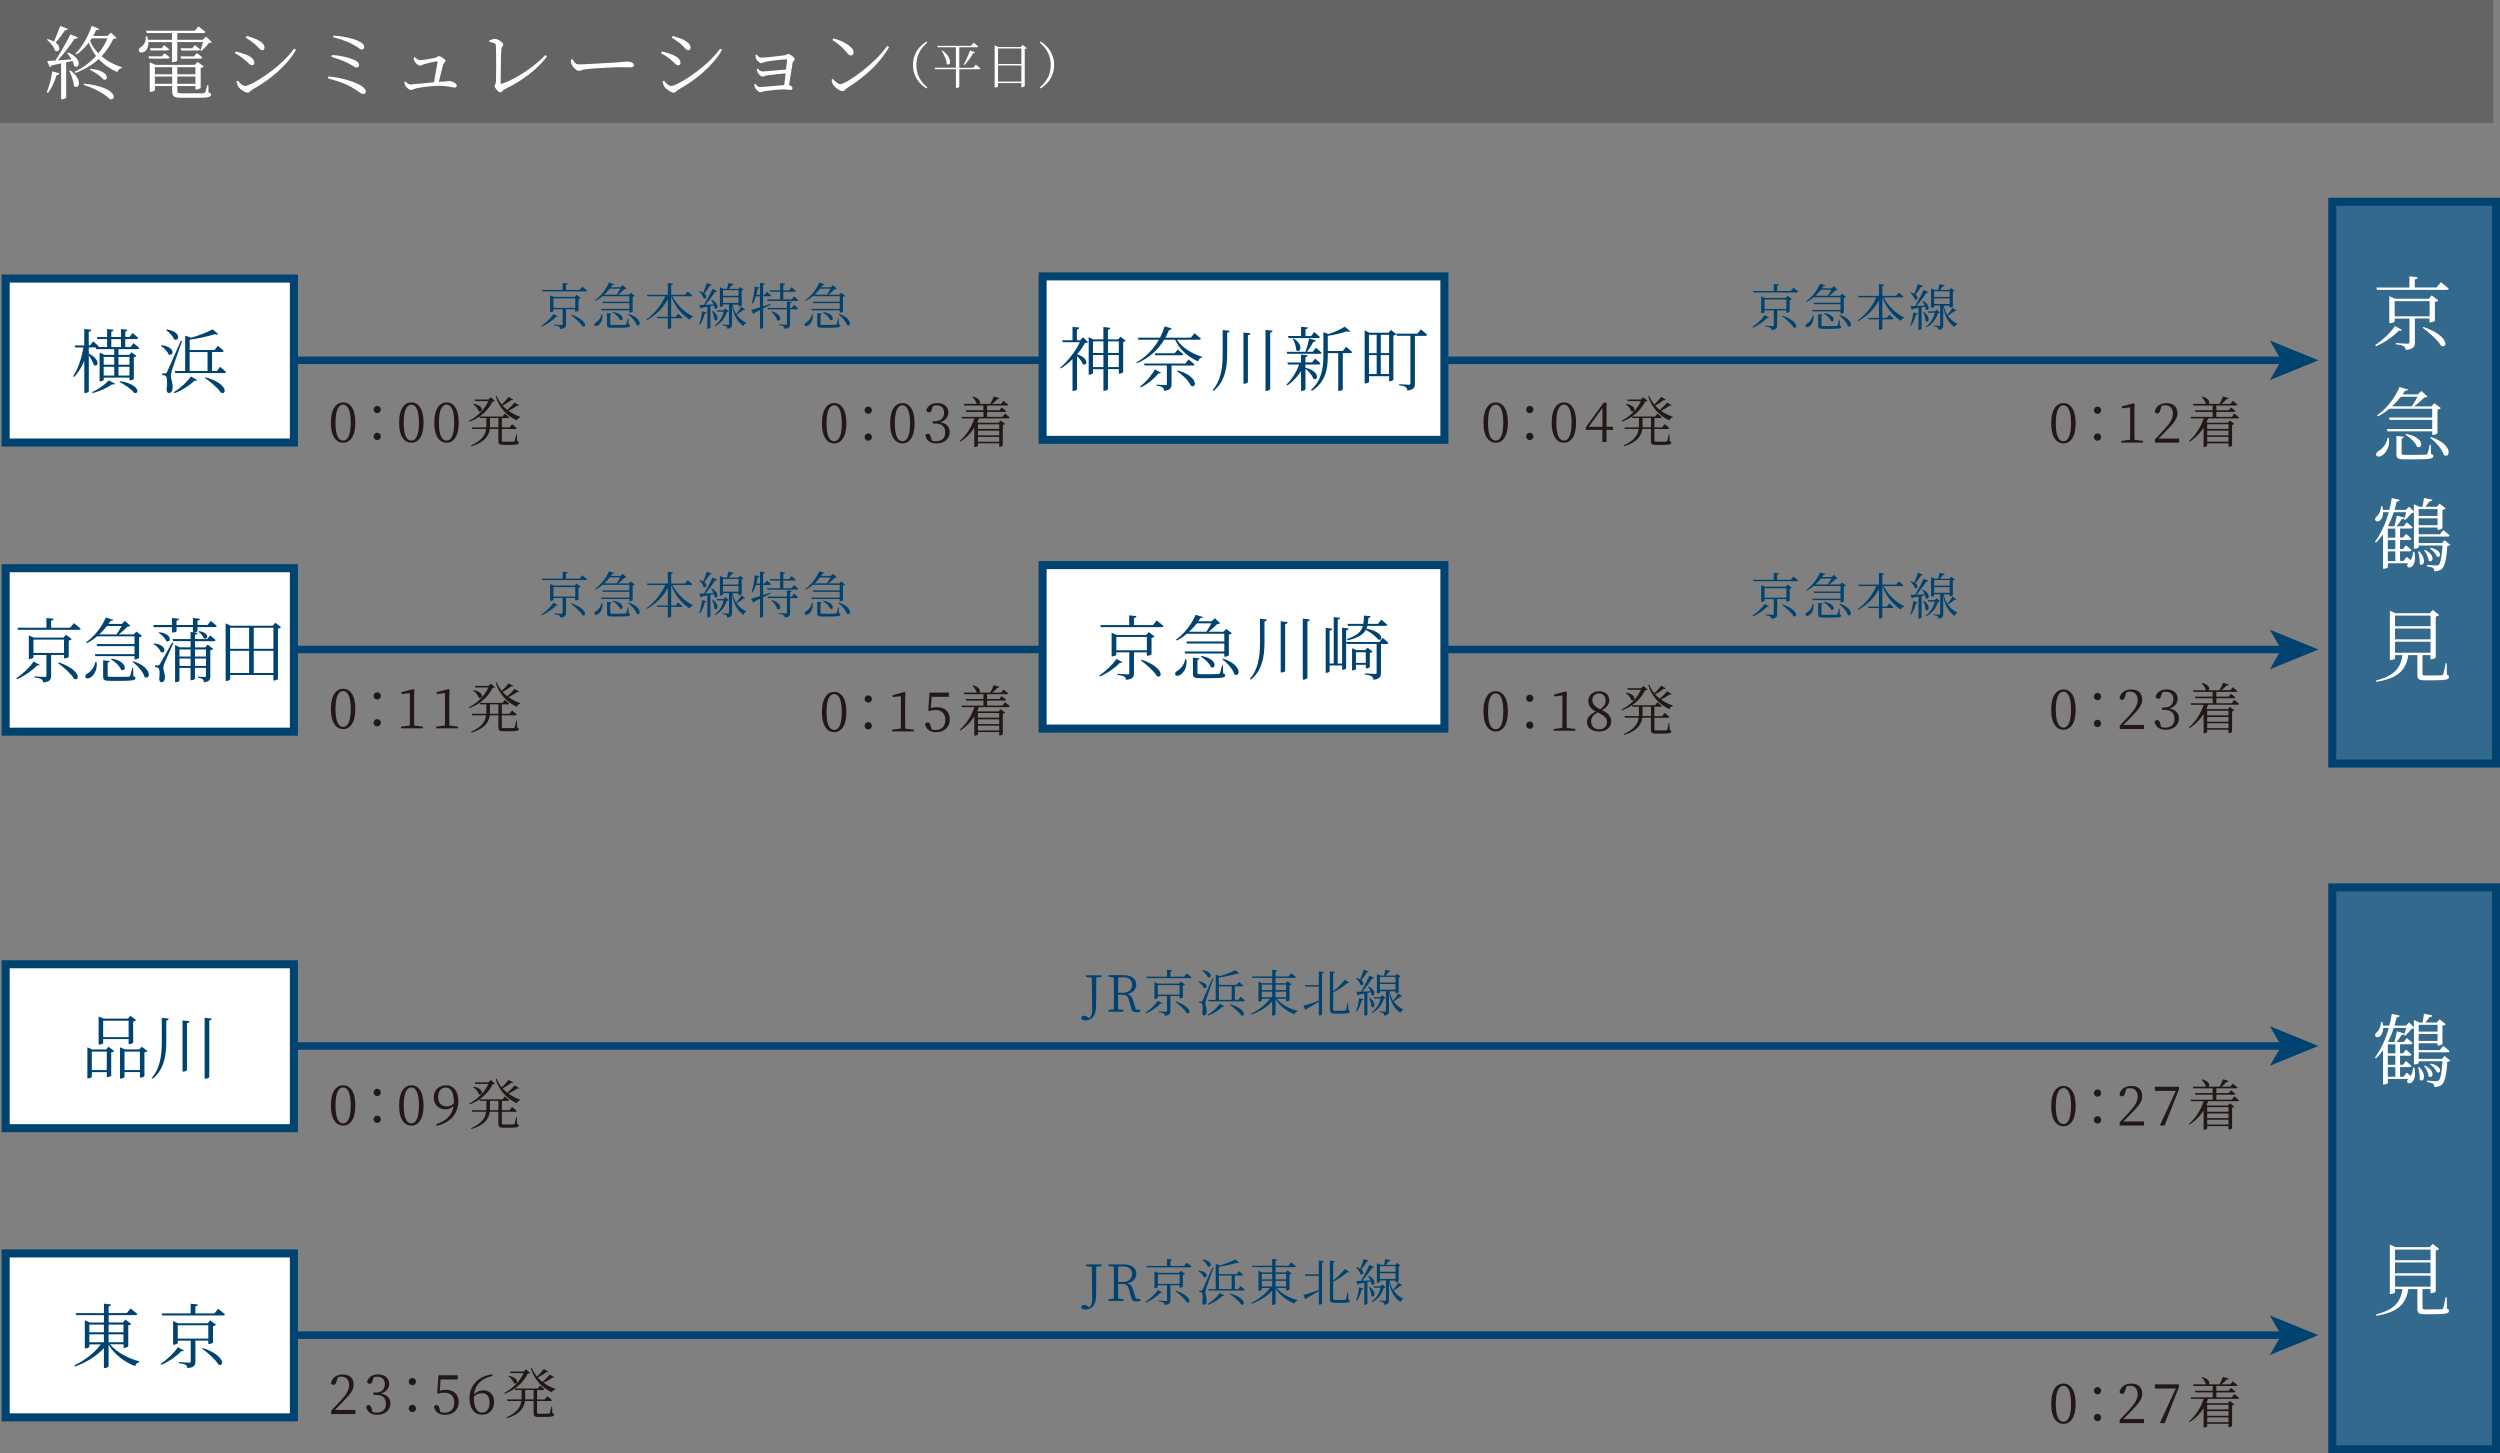 <?xml version="1.0" encoding="UTF-8"?>
<svg id="Layer_2" xmlns="http://www.w3.org/2000/svg" viewBox="0 0 488.46 283.94">
  <rect x="0" y="0" width="488.46" height="283.94" fill="#808080" stroke="none"/>
  <defs>
    <style>
      .cls-1 {
        fill: #231815;
      }

      .cls-2, .cls-3 {
        fill: #fff;
      }

      .cls-4 {
        fill: #004370;
      }

      .cls-5 {
        fill: none;
        stroke-miterlimit: 10;
        stroke-width: 1.47px;
      }

      .cls-5, .cls-3, .cls-6 {
        stroke: #004370;
      }

      .cls-3, .cls-6 {
        stroke-width: 1.57px;
      }

      .cls-6 {
        fill: #33698d;
      }

      .cls-7 {
        fill: #656464;
      }
    </style>
  </defs>
  <g id="_レイヤー_1" data-name="レイヤー_1">
    <rect class="cls-6" x="455.69" y="173.39" width="31.99" height="109.77"/>
    <g>
      <path class="cls-2" d="M478.75,207.25c-.11.11-.3.17-.59.2-.14,2.55-.52,4.01-1.08,4.49-.38.3-.91.44-1.46.44,0-.25-.05-.5-.23-.63-.2-.16-.72-.27-1.21-.34l.02-.28c.53.05,1.46.12,1.74.12.27,0,.41-.03.55-.14.33-.31.61-1.6.74-3.76h-4.65v.34c0,.06-.31.28-.78.28h-.16v-7.04c-.11.05-.23.06-.42.08-.33.39-.88,1-1.28,1.35l-.24-.11c.14-.36.31-.94.44-1.41h-2.44c-.31.96-.69,1.86-1.11,2.69l.16.06h1.07c.19-.63.38-1.47.49-2.08l1.47.39c-.06.19-.25.33-.56.33-.23.41-.59.91-.96,1.36h1.36l.63-.77s.69.55,1.14.97c-.05.17-.2.24-.42.24h-2.04v1.77h.58l.58-.72s.66.52,1.08.94c-.05.17-.19.25-.41.25h-1.83v1.77h.58l.58-.74s.66.55,1.08.94c-.05.17-.19.25-.41.25h-1.83v1.88h.67l.64-.81s.39.31.77.66c.25-.45.45-1.08.44-1.64h.28c.31,1.33.03,2.35-.38,2.79-.25.28-.75.41-.96.11-.14-.2-.06-.45.11-.66h-3.95v.74c0,.09-.31.33-.78.33h-.17v-6.7c-.42.59-.88,1.13-1.36,1.6l-.23-.16c1.11-1.47,2.08-3.49,2.72-5.78h-1.1c-.02.74-.25,1.27-.55,1.55-.27.27-.78.36-.96.05-.17-.27,0-.58.27-.8.44-.33.83-1.19.81-1.96h.28c.06.25.09.49.12.7h1.24c.19-.75.34-1.52.47-2.3l1.55.34c-.06.2-.24.36-.6.36-.12.55-.27,1.08-.42,1.6h2.24l.61-.63.94.92v-1.39l1.14.5h.55c.09-.5.22-1.22.28-1.71l1.64.31c-.06.24-.25.36-.58.36-.2.3-.52.71-.78,1.03h2.22l.56-.61,1.21.94c-.11.11-.36.23-.66.3v3.55c-.02.09-.49.33-.81.33h-.14v-.45h-3.69v1.32h4.15l.64-.83s.77.59,1.24,1.03c-.05.17-.17.25-.39.25h-5.64v1.27h4.54l.52-.56,1.13.92ZM466.54,204.04v1.77h1.47v-1.77h-1.47ZM468.01,206.28h-1.47v1.77h1.47v-1.77ZM468.01,208.5h-1.47v1.88h1.47v-1.88ZM472.68,208.47c1.66,1.74.72,3.21.08,2.44.08-.75-.11-1.72-.3-2.38l.22-.06ZM472.57,200.23v1.33h3.69v-1.33h-3.69ZM476.26,203.38v-1.35h-3.69v1.35h3.69ZM473.82,208.19c2.22,1.13,1.44,2.74.7,2.1-.05-.66-.49-1.49-.89-1.99l.19-.11ZM474.92,207.8c2.47.52,1.99,2.16,1.17,1.68-.17-.52-.8-1.19-1.33-1.54l.16-.14Z"/>
      <path class="cls-2" d="M478.08,255.68c.36.11.41.23.41.44,0,.47-.45.66-2.94.66h-1.74c-1.24,0-1.49-.24-1.49-1.02v-3.9h-1.77c-.49,3.16-2.27,4.54-6.26,5.23l-.06-.25c3.44-.94,4.79-2.29,5.17-4.98h-1.44v.63c0,.11-.41.34-.85.34h-.17v-9.66l1.11.5h6.68l.58-.64,1.27.99c-.11.13-.36.25-.67.33v7.98c-.02.09-.5.34-.86.34h-.16v-.81h-1.57v3.69c0,.24.06.28.66.28h1.58c.7,0,1.27,0,1.49-.02.19-.02.23-.06.3-.22.14-.28.3-1.17.49-2.13h.22l.03,2.21ZM467.95,244.15v2.07h6.94v-2.07h-6.94ZM474.88,246.67h-6.94v2.11h6.94v-2.11ZM467.95,251.39h6.94v-2.14h-6.94v2.14Z"/>
    </g>
    <rect class="cls-7" x="231.57" y="-231.57" width="24.02" height="487.15" transform="translate(255.58 -231.57) rotate(90)"/>
    <g>
      <path class="cls-2" d="M9.13,18c.47-1.05.88-2.58,1.08-4.05l1.41.38c-.06.2-.23.34-.56.34-.39,1.28-.97,2.6-1.67,3.48l-.25-.14ZM13.25,5.65c-.06.17-.23.28-.55.27-.56.81-1.21,1.72-1.82,2.41,1.24.94.66,2.08-.14,1.55-.16-.7-.94-1.61-1.57-2.13l.16-.12c.5.14.91.31,1.22.5.38-.85.83-2.02,1.21-3.07l1.49.59ZM13.34,10.26c2.99,1.36,2.1,3.37,1.14,2.61-.05-.3-.17-.64-.33-.97-.36.08-.77.17-1.22.27v6.89c0,.09-.34.33-.83.33h-.16v-7c-.56.11-1.17.25-1.85.38-.09.19-.22.28-.38.31l-.49-1.16c.38-.02.92-.05,1.6-.09,1-1.55,2.19-3.6,2.93-5.12l1.47.61c-.08.17-.31.28-.64.22-.78,1.21-2.08,2.93-3.29,4.26.8-.05,1.74-.12,2.69-.2-.25-.45-.56-.89-.85-1.22l.19-.11ZM13.73,13.75c2.63,1.89,1.64,3.91.72,3.05-.05-.92-.52-2.18-.92-2.97l.2-.08ZM22.77,7.41c-.12.14-.3.19-.64.2-.56,1.21-1.32,2.35-2.29,3.37,1.13.97,2.5,1.71,3.98,2.16l-.02.17c-.42.05-.74.33-.89.77-1.41-.61-2.63-1.46-3.62-2.55-1.22,1.11-2.72,2.05-4.56,2.72l-.16-.23c1.66-.78,3.07-1.85,4.2-3.08-.58-.77-1.06-1.64-1.42-2.62-.72.96-1.54,1.75-2.4,2.33l-.2-.19c1.22-1.21,2.44-3.21,3.18-5.4l1.46.59c-.06.16-.27.28-.61.23-.17.39-.38.78-.58,1.14h2.8l.67-.63,1.1,1ZM16.4,16.35c6.7.63,6.39,3.46,5.06,3.01-.78-.81-2.69-2.02-5.12-2.77l.06-.24ZM17.66,13.46c3.79.28,3.66,2.44,2.54,2.08-.5-.66-1.75-1.5-2.66-1.91l.12-.17ZM17.93,7.48c-.11.17-.22.34-.34.52.39.91.96,1.71,1.64,2.43.75-.92,1.35-1.91,1.75-2.94h-3.05Z"/>
      <path class="cls-2" d="M28.99,8.23c.05.94-.33,1.58-.74,1.86-.39.25-.92.25-1.1-.11-.13-.33.08-.63.39-.81.6-.31,1.03-1.14.92-2.04l.28-.02c.08.23.14.45.17.66h4.7v-1.31h-4.92l-.14-.45h9.5l.72-.86s.83.63,1.35,1.06c-.05.17-.17.25-.39.25h-5.09v1.31h4.98l.63-.64,1.14,1.11c-.11.11-.28.14-.58.16-.34.47-.96,1.16-1.44,1.55l-.22-.13c.17-.41.39-1.06.53-1.6h-5.04v3.62c0,.08-.34.3-.88.3h-.16v-3.91h-4.63ZM32.14,10.4s.59.44,1.02.8c-.05.17-.2.25-.41.25h-3.63l-.12-.44h2.6l.55-.61ZM40.73,18.06c.45.17.52.2.52.39,0,.41-.44.64-1.88.64h-3.96c-1.46,0-1.77-.2-1.77-1.46v-.81h-3.38v.8c0,.09-.45.33-.86.33h-.14v-5.78l1.1.5h7.69l.56-.59,1.21.92c-.09.11-.33.23-.61.28v3.88c-.02.11-.52.34-.86.34h-.16v-.69h-3.54v.86c0,.52.08.56.77.56h4.01c.36,0,.55-.02.64-.17.11-.17.25-.69.42-1.42h.22l.03,1.41ZM31.56,9.43l.53-.6s.58.44.99.8c-.05.16-.19.23-.41.23h-3.24l-.12-.44h2.25ZM30.26,13.13v1.38h3.38v-1.38h-3.38ZM33.64,16.37v-1.42h-3.38v1.42h3.38ZM34.64,13.13v1.38h3.54v-1.38h-3.54ZM38.18,16.37v-1.42h-3.54v1.42h3.54ZM35.27,11.02h2.61l.58-.64s.64.45,1.06.83c-.03.17-.19.25-.41.25h-3.73l-.12-.44ZM38.1,8.81s.61.45,1,.83c-.03.16-.17.23-.39.23h-3.3l-.12-.44h2.27l.55-.63Z"/>
      <path class="cls-2" d="M45.91,10.39l.16-.34c.8.2,1.38.38,2.1.66.96.39,1.53.96,1.53,1.55,0,.25-.16.49-.45.49-.49,0-.74-.56-1.55-1.17-.59-.47-1.13-.83-1.78-1.17ZM57.47,9.51l.36.23c-1.78,3.13-5.09,5.87-8.55,7.78-.31.19-.49.59-.89.59-.49,0-1.47-.66-1.82-1.16-.19-.25-.33-.81-.34-1.05l.25-.14c.42.5.91,1.03,1.44,1.03,1.06,0,6.73-3.38,9.55-7.29ZM48.01,7.38l.17-.36c.59.16,1.3.39,1.97.67,1.06.53,1.53,1.05,1.53,1.6,0,.28-.17.52-.45.52-.44,0-.75-.63-1.58-1.3-.53-.45-1.19-.89-1.64-1.13Z"/>
      <path class="cls-2" d="M64.17,14.93c2.88.27,5.39,1.14,6.5,1.89.53.36.81.71.81,1.06,0,.25-.16.49-.53.49-.34,0-.7-.34-1.24-.7-1.91-1.27-3.33-1.72-5.65-2.36l.11-.38ZM64.86,10.75c2.04.12,3.57.59,4.38.97.59.28.92.58.92,1.02,0,.25-.19.45-.49.45-.22,0-.45-.16-.86-.41-.97-.58-2.04-1.06-4.04-1.67l.08-.36ZM71.17,9.18c0,.27-.19.49-.44.49-.33,0-.53-.2-.96-.5-1.21-.78-2.44-1.32-4.67-1.89l.06-.34c2.25.19,3.95.63,4.88,1.08.86.42,1.11.74,1.11,1.17Z"/>
      <path class="cls-2" d="M81.05,11.17c.25.25.66.58.97.58.59,0,2.49-.33,3.05-.45.27-.06.42-.34.64-.34.33,0,1.33.61,1.33.92s-.36.41-.45.74c-.17.58-.56,2.22-.85,3.37.39-.03.77-.05,1.1-.06.56-.02.74-.12.88-.12.53,0,1.53.49,1.53.91,0,.25-.16.39-.41.39-.36,0-1.27-.3-2.6-.34-1.27-.05-3.74.2-4.9.49-.5.12-.77.31-1.06.31-.38,0-.97-.58-1.11-.88-.09-.19-.12-.36-.16-.72l.2-.05c.27.3.58.58,1,.58s2.6-.25,4.59-.42c.25-1.32.59-3.27.69-3.95,0-.09-.05-.14-.14-.14-.36,0-1.96.39-2.52.56-.3.09-.5.27-.77.27-.33,0-.88-.47-1.08-.86-.11-.2-.13-.49-.13-.69l.19-.08Z"/>
      <path class="cls-2" d="M95.63,7.88c.38-.14.78-.28,1.06-.28.64,0,1.64.72,1.64,1.1,0,.27-.33.45-.38.96-.08.86-.13,5.15-.13,6.59,0,.12.03.17.16.14,2.83-.91,6.46-3.4,8.59-5.65l.3.3c-1.93,2.58-4.92,4.79-8.25,6.39-.49.24-.52.61-.85.61-.38,0-1.13-.86-1.13-1.21,0-.22.25-.42.27-1,.03-.96.06-5.81-.03-6.98-.02-.27-.17-.49-1.25-.66l-.02-.3Z"/>
      <path class="cls-2" d="M111.84,11.56c.34.53.59,1.02,1.25,1.02,1.39,0,6.87-.36,7.59-.39,1.05-.08,1.49-.17,1.89-.17.59,0,1.3.27,1.3.69,0,.28-.16.45-.69.45s-1.1-.03-2.05-.03-5.38.23-6.56.38c-.89.09-1.06.33-1.52.33s-1.17-.77-1.39-1.3c-.11-.3-.12-.56-.14-.88l.31-.09Z"/>
      <path class="cls-2" d="M129.17,10.39l.16-.34c.8.2,1.38.38,2.1.66.96.39,1.53.96,1.53,1.55,0,.25-.16.49-.45.49-.49,0-.74-.56-1.55-1.17-.59-.47-1.13-.83-1.78-1.17ZM140.72,9.51l.36.23c-1.78,3.13-5.09,5.87-8.55,7.78-.31.19-.49.59-.89.59-.49,0-1.47-.66-1.82-1.16-.19-.25-.33-.81-.34-1.05l.25-.14c.42.5.91,1.03,1.44,1.03,1.06,0,6.73-3.38,9.55-7.29ZM131.26,7.38l.17-.36c.59.16,1.3.39,1.97.67,1.06.53,1.53,1.05,1.53,1.6,0,.28-.17.52-.45.52-.44,0-.75-.63-1.58-1.3-.53-.45-1.19-.89-1.64-1.13Z"/>
      <path class="cls-2" d="M147.85,10.65c.23.28.47.61.85.61.72,0,3.82-.33,4.52-.44.41-.05.49-.28.75-.28.34,0,1.3.66,1.3,1.02,0,.28-.36.38-.41.74-.17.92-.47,2.96-.69,4.32.36.11.67.36.67.58,0,.25-.16.38-.38.38-.25,0-.81-.11-1.32-.11-1.02,0-2.77.19-3.76.34-.28.06-.59.22-.8.22-.39,0-.94-.61-1.06-.91-.06-.14-.14-.41-.14-.64l.19-.11c.27.3.5.63.94.63.8,0,3.4-.3,4.73-.39.08-.61.16-1.46.25-2.27-1.32.09-2.79.28-3.73.41-.36.06-.53.22-.75.22-.33,0-.81-.5-.97-.8-.09-.16-.16-.44-.17-.64l.2-.11c.25.25.55.55.91.55.45,0,3.08-.28,4.59-.39.09-.8.17-1.5.22-1.86.02-.09-.03-.12-.11-.12-.88,0-3.01.27-4.12.47-.33.08-.61.27-.84.27-.36,0-.92-.64-1.02-.94-.06-.2-.08-.45-.09-.64l.24-.08Z"/>
      <path class="cls-2" d="M173.35,8.96l.36.23c-1.88,3.33-4.79,5.84-8.22,8.03-.31.19-.49.58-.83.58-.61,0-1.55-.74-1.86-1.21-.16-.27-.3-.77-.33-1.02l.25-.16c.47.52.97,1.02,1.47,1.02,1.21,0,6.94-4.15,9.16-7.48ZM162.83,7.49c1.79.5,3.95,1.57,3.95,2.77,0,.34-.22.58-.55.58-.25,0-.45-.17-.86-.66-.75-.91-1.35-1.46-2.72-2.36l.19-.33Z"/>
    </g>
    <g>
      <path class="cls-2" d="M181.02,8.12l.17.2c-1.13.92-2.15,2.33-2.15,4.38s1.02,3.46,2.15,4.38l-.17.2c-1.32-.84-2.63-2.22-2.63-4.58s1.31-3.74,2.63-4.58Z"/>
      <path class="cls-2" d="M190.66,12.63s.57.42.91.74c-.02.11-.12.16-.25.16h-3.89v3.43c0,.06-.21.22-.56.22h-.1v-3.66h-4.07l-.08-.28h4.15v-4h-3.55l-.09-.28h6.58l.51-.62s.57.42.92.74c-.02.11-.12.16-.26.16h-3.45v4h2.72l.52-.62ZM184.12,9.85c2.17,1.59,1.55,3.27.86,2.62-.06-.81-.57-1.87-1-2.55l.14-.07ZM188.28,12.61c.4-.67.9-1.77,1.25-2.77l.99.39c-.04.1-.17.18-.37.16-.49.86-1.12,1.73-1.73,2.32l-.14-.1Z"/>
      <path class="cls-2" d="M200.64,9.4c-.07.08-.22.15-.42.19v7.21c0,.07-.32.25-.57.25h-.1v-.82h-4.56v.61c0,.1-.23.26-.54.26h-.11v-8.25l.7.34h4.4l.38-.43.8.65ZM195,9.47v3.03h4.56v-3.03h-4.56ZM199.56,15.95v-3.16h-4.56v3.16h4.56Z"/>
      <path class="cls-2" d="M203.32,8.12c1.32.84,2.63,2.22,2.63,4.58s-1.31,3.74-2.63,4.58l-.17-.2c1.13-.92,2.15-2.33,2.15-4.38s-1.02-3.46-2.15-4.38l.17-.2Z"/>
    </g>
    <g>
      <line class="cls-5" x1="58.05" y1="204.37" x2="446.24" y2="204.37"/>
      <polygon class="cls-4" points="452.97 204.37 443.48 208.24 445.73 204.37 443.48 200.49 452.97 204.37"/>
    </g>
    <g>
      <path class="cls-1" d="M69.43,216c0,2.87-1.16,3.93-2.38,3.93s-2.4-1.05-2.4-3.93,1.17-3.96,2.4-3.96,2.38,1.08,2.38,3.96ZM67.05,219.49c.75,0,1.48-.78,1.48-3.5s-.73-3.52-1.48-3.52-1.5.75-1.5,3.52.72,3.5,1.5,3.5Z"/>
      <path class="cls-1" d="M73.7,212.73c.4,0,.71.31.71.71s-.31.71-.71.71-.71-.31-.71-.71.31-.71.71-.71ZM73.7,217.97c.4,0,.71.32.71.72s-.31.71-.71.71-.71-.31-.71-.71.31-.72.71-.72Z"/>
      <path class="cls-1" d="M82.76,216c0,2.87-1.16,3.93-2.38,3.93s-2.4-1.05-2.4-3.93,1.17-3.96,2.4-3.96,2.38,1.08,2.38,3.96ZM80.38,219.49c.75,0,1.48-.78,1.48-3.5s-.73-3.52-1.48-3.52-1.5.75-1.5,3.52.72,3.5,1.5,3.5Z"/>
      <path class="cls-1" d="M85.26,219.64c2.11-.71,3.11-1.88,3.36-3.55-.42.43-.97.65-1.61.65-1.27,0-2.27-.88-2.26-2.31,0-1.42,1-2.39,2.42-2.39s2.39,1.17,2.39,3.05c0,2.22-1.26,4.15-4.21,4.89l-.09-.34ZM88.66,215.61c.01-.12.01-.24.01-.37,0-1.88-.65-2.76-1.55-2.76-.82,0-1.52.63-1.52,1.86s.72,1.84,1.67,1.84c.55,0,.99-.18,1.39-.57Z"/>
      <path class="cls-1" d="M101.05,219.6c.25.08.31.16.31.31,0,.31-.33.43-1.93.43h-1.05c-.82,0-1-.18-1-.73v-2.39h-1.69c-.17,1.26-.88,2.56-3.55,3.38l-.1-.17c2.11-.92,2.78-2.03,2.94-3.21h-2.7l-.1-.31h2.84c0-.13.01-.27.01-.4v-1.43h-1.26l-.09-.29c-.57.4-1.23.74-1.96,1.01l-.1-.15c1.73-.88,3.11-2.33,3.8-3.87h-2.55l-.1-.31h2.66l.48-.44.79.7c-.09.11-.2.13-.46.14-.54,1.1-1.39,2.12-2.55,2.92h4.5l.45-.59s.52.42.84.72c-.03.12-.14.17-.28.17h-1.14v1.83h1.48l.51-.63s.56.44.92.77c-.03.12-.13.17-.28.17h-2.64v2.23c0,.18.04.25.44.25h.95c.43,0,.76-.01.9-.01.12-.01.16-.04.22-.13.06-.16.19-.74.31-1.31h.13l.03,1.36ZM92.55,212.32c2.21.41,1.71,1.9.97,1.44-.11-.48-.62-1.04-1.06-1.34l.1-.1ZM97.38,216.91v-1.83h-1.65v1.42c0,.14,0,.27-.01.41h1.66ZM101.46,212.59c-.08.1-.17.14-.4.09-.41.3-1.08.69-1.71.99.7.52,1.5.91,2.32,1.19l-.02.12c-.3.03-.55.25-.67.58-1.95-.9-3.45-2.49-4.13-4.7l.18-.11c.24.62.58,1.19,1,1.7.51-.45,1.05-1.09,1.36-1.48l.89.54c-.08.11-.16.14-.4.08-.4.32-1.05.74-1.68,1.07.28.31.58.59.91.85.54-.45,1.12-1.05,1.43-1.44l.9.54Z"/>
    </g>
    <g>
      <path class="cls-1" d="M405.55,216.13c0,2.87-1.16,3.93-2.38,3.93s-2.4-1.05-2.4-3.93,1.17-3.96,2.4-3.96,2.38,1.08,2.38,3.96ZM403.17,219.62c.75,0,1.48-.78,1.48-3.5s-.73-3.52-1.48-3.52-1.5.75-1.5,3.52.72,3.5,1.5,3.5Z"/>
      <path class="cls-1" d="M409.82,212.86c.4,0,.71.31.71.71s-.31.71-.71.71-.71-.31-.71-.71.31-.71.71-.71ZM409.82,218.09c.4,0,.71.32.71.72s-.31.71-.71.71-.71-.31-.71-.71.31-.72.71-.72Z"/>
      <path class="cls-1" d="M418.9,219.1v.81h-4.74v-.65c.67-.69,1.33-1.41,1.85-1.96,1.18-1.28,1.66-2.16,1.66-3.07,0-.97-.56-1.62-1.48-1.62-.21,0-.45.02-.71.1l-.27.83c-.13.46-.29.67-.57.67-.24,0-.4-.13-.52-.33.18-1.13,1.18-1.7,2.3-1.7,1.45,0,2.13.81,2.13,1.99,0,.99-.52,1.76-2.24,3.49-.3.32-.85.87-1.44,1.45h4.03Z"/>
      <path class="cls-1" d="M425.74,212.33v.5l-2.8,7.08h-.79l-.11-.11,3.08-6.66h-4.09v-.81h4.7Z"/>
      <path class="cls-1" d="M436.56,214.22s.57.46.93.77c-.03.12-.13.17-.29.17h-5.77c-.09.26-.19.52-.31.75l.18.09h4l.39-.43.86.66c-.08.09-.25.18-.44.21v4.02c-.01.06-.37.24-.59.24h-.11v-.67h-4.16v.46c0,.08-.3.25-.6.25h-.11v-3.75c-.68,1.06-1.58,1.99-2.7,2.72l-.13-.15c1.32-1.14,2.31-2.75,2.85-4.4h-2.45l-.1-.3h4.32v-.97h-3.38l-.09-.32h3.46v-.93h-3.75l-.09-.32h2.53c-.11-.45-.5-1.01-.84-1.34l.11-.09c1.38.37,1.53,1.14,1.26,1.43h2.12c.25-.44.52-1.01.69-1.45l1.09.32c-.04.12-.18.22-.41.21-.25.28-.61.62-.98.92h1.72l.48-.6s.56.44.92.75c-.03.12-.14.17-.29.17h-3.84v.93h2.4l.45-.56s.55.4.87.71c-.03.12-.12.17-.27.17h-3.45v.97h3l.5-.65ZM431.25,216.32v.9h4.16v-.9h-4.16ZM431.25,218.47h4.16v-.92h-4.16v.92ZM435.41,219.72v-.94h-4.16v.94h4.16Z"/>
    </g>
    <g>
      <path class="cls-1" d="M405.55,274.28c0,2.87-1.16,3.93-2.38,3.93s-2.4-1.05-2.4-3.93,1.17-3.96,2.4-3.96,2.38,1.08,2.38,3.96ZM403.17,277.78c.75,0,1.48-.78,1.48-3.5s-.73-3.52-1.48-3.52-1.5.75-1.5,3.52.72,3.5,1.5,3.5Z"/>
      <path class="cls-1" d="M409.82,271.01c.4,0,.71.31.71.71s-.31.71-.71.71-.71-.31-.71-.71.31-.71.71-.71ZM409.82,276.25c.4,0,.71.32.71.72s-.31.71-.71.71-.71-.31-.71-.71.31-.72.71-.72Z"/>
      <path class="cls-1" d="M418.9,277.25v.81h-4.74v-.65c.67-.69,1.33-1.41,1.85-1.96,1.18-1.28,1.66-2.16,1.66-3.07,0-.97-.56-1.62-1.48-1.62-.21,0-.45.02-.71.1l-.27.83c-.13.46-.29.67-.57.67-.24,0-.4-.13-.52-.33.18-1.13,1.18-1.7,2.3-1.7,1.45,0,2.13.81,2.13,1.99,0,.99-.52,1.76-2.24,3.49-.3.32-.85.87-1.44,1.45h4.03Z"/>
      <path class="cls-1" d="M425.74,270.48v.5l-2.8,7.08h-.79l-.11-.11,3.08-6.66h-4.09v-.81h4.7Z"/>
      <path class="cls-1" d="M436.56,272.38s.57.46.93.77c-.03.12-.13.17-.29.17h-5.77c-.09.26-.19.52-.31.75l.18.09h4l.39-.43.86.66c-.08.09-.25.18-.44.21v4.02c-.01.06-.37.24-.59.24h-.11v-.67h-4.16v.46c0,.08-.3.25-.6.25h-.11v-3.75c-.68,1.06-1.58,1.99-2.7,2.72l-.13-.15c1.32-1.14,2.31-2.75,2.85-4.4h-2.45l-.1-.3h4.32v-.97h-3.38l-.09-.32h3.46v-.93h-3.75l-.09-.32h2.53c-.11-.45-.5-1.01-.84-1.34l.11-.09c1.38.37,1.53,1.14,1.26,1.43h2.12c.25-.44.52-1.01.69-1.45l1.09.32c-.04.12-.18.22-.41.21-.25.28-.61.62-.98.92h1.72l.48-.6s.56.44.92.75c-.03.12-.14.17-.29.17h-3.84v.93h2.4l.45-.56s.55.4.87.71c-.03.12-.12.17-.27.17h-3.45v.97h3l.5-.65ZM431.25,274.47v.9h4.16v-.9h-4.16ZM431.25,276.63h4.16v-.92h-4.16v.92ZM435.41,277.87v-.94h-4.16v.94h4.16Z"/>
    </g>
    <g>
      <path class="cls-4" d="M215.21,190.89l-1.02.11c-.02.93-.02,1.88-.02,2.86v1.69c0,1.08-.03,1.57-.11,2.05-.19,1.16-1.07,1.77-1.99,1.77-.38,0-.74-.11-.83-.45.05-.34.28-.46.58-.46.25,0,.46.08.74.29l.25.19c.35-.27.58-.72.58-1.54,0-.55-.03-1.46-.08-6.39l-1.12-.12v-.34h3.01v.34Z"/>
      <path class="cls-4" d="M222.82,197.32v.35c-.18.05-.43.1-.75.1-.64,0-.89-.18-1.01-.62l-.49-1.76c-.22-.85-.57-1.04-1.47-1.04h-.66c0,1.01,0,1.94.03,2.86l1.02.11v.35h-2.9v-.35l1.02-.11c.03-.93.03-1.88.03-2.84v-.54c0-.95,0-1.91-.03-2.85l-1.02-.11v-.34h2.91c1.59,0,2.52.67,2.52,1.87,0,.86-.62,1.6-1.79,1.82.61.14.93.5,1.17,1.27l.53,1.73.88.09ZM219.42,193.97c1.14,0,1.76-.67,1.76-1.56s-.53-1.46-1.69-1.46h-1.01c-.03.94-.03,1.89-.03,3.02h.97Z"/>
      <path class="cls-4" d="M227.09,196c-.08.1-.16.13-.37.08-.59.65-1.68,1.44-2.79,1.92l-.11-.14c.95-.62,1.94-1.59,2.42-2.33l.85.47ZM231.85,190.18s.59.45.96.77c-.03.11-.14.16-.27.16h-8.47l-.09-.28h4.04v-1.36l1.01.11c-.02.14-.12.23-.35.26v.99h2.65l.53-.65ZM228.68,194.62v2.9c0,.51-.15.85-1.11.94-.02-.2-.09-.35-.24-.45-.16-.11-.46-.19-.97-.25v-.16s1.17.09,1.41.09c.21,0,.25-.06.25-.2v-2.88h-1.81v.35c0,.06-.28.21-.55.21h-.1v-3.3l.7.31h4.12l.35-.41.82.63c-.07.08-.24.16-.43.2v2.27c0,.07-.33.21-.56.21h-.1v-.48h-1.8ZM230.48,194.34v-1.86h-4.26v1.86h4.26ZM229.74,195.65c3.19,1.1,2.95,2.69,2.15,2.3-.4-.69-1.49-1.64-2.25-2.2l.1-.1Z"/>
      <path class="cls-4" d="M234.22,191.75c2.07.26,1.69,1.66.99,1.27-.15-.43-.65-.91-1.07-1.17l.08-.1ZM237.09,191.19c-.43,1.23-1.27,3.56-1.41,4.04-.09.31-.16.61-.16.85,0,.43.28.88.24,1.67-.02.42-.21.67-.54.67-.18,0-.28-.18-.3-.48.13-1,.08-1.76-.14-1.9-.14-.1-.28-.13-.49-.15v-.21h.44c.12,0,.15,0,.24-.2q.17-.35,1.93-4.35l.18.05ZM234.96,189.56c2.13.31,1.74,1.76,1.02,1.37-.15-.45-.68-.99-1.11-1.28l.09-.09ZM235.95,198.3c.93-.56,1.91-1.49,2.38-2.19l.88.49c-.07.1-.16.14-.36.08-.6.62-1.69,1.35-2.8,1.76l-.1-.14ZM242.4,194.77s.52.41.82.72c-.03.11-.13.15-.25.15h-6.82l-.08-.28h1.46v-4.93l.85.29c1.12-.32,2.32-.81,2.97-1.17l.79.67c-.09.09-.26.1-.5,0-.87.29-2.24.61-3.49.77v1.44h3.46l.47-.58s.51.41.82.7c-.02.11-.12.16-.25.16h-1.38v2.64h.68l.44-.59ZM238.16,195.36h2.49v-2.64h-2.49v2.64ZM240.37,196.23c3.21.91,2.97,2.52,2.13,2.14-.41-.65-1.48-1.54-2.23-2.05l.1-.09Z"/>
      <path class="cls-4" d="M249.43,195.14c.91,1.11,2.58,2,4.09,2.37l-.02.11c-.26.04-.49.25-.58.55-1.48-.55-2.88-1.6-3.7-2.97v3c0,.09-.27.24-.53.24h-.13v-2.78c-.99,1.1-2.42,1.99-4.04,2.57l-.09-.17c1.52-.71,2.86-1.79,3.69-2.92h-1.59v.35c0,.06-.28.21-.54.21h-.1v-3.92l.69.32h1.98v-1.03h-3.85l-.08-.28h3.93v-1.32l1,.12c-.03.14-.11.23-.34.27v.93h2.53l.52-.65s.58.46.95.77c-.03.11-.14.16-.27.16h-3.73v1.03h1.98l.37-.4.79.62c-.06.08-.21.15-.41.19v2.92c0,.06-.33.22-.56.22h-.1v-.5h-1.87ZM246.53,192.38v1.08h2.03v-1.08h-2.03ZM246.53,194.85h2.03v-1.1h-2.03v1.1ZM249.22,192.38v1.08h2.07v-1.08h-2.07ZM251.29,194.85v-1.1h-2.07v1.1h2.07Z"/>
      <path class="cls-4" d="M257.68,189.79l.98.12c-.03.13-.1.22-.35.26v8c0,.09-.27.23-.5.23h-.13v-2.65c-.6.35-1.4.82-2.41,1.39-.02.11-.1.22-.2.25l-.41-.87c.52-.12,1.73-.54,3.01-.99v-2.76h-2.63l-.09-.29h2.72v-2.69ZM263.45,197.39c.22.08.29.16.29.27,0,.32-.36.39-1.88.39h-1c-.79,0-1.02-.19-1.02-.77v-7.49l.99.12c-.02.12-.12.22-.35.26v3.52c.86-.67,1.73-1.59,2.31-2.27l.83.59c-.07.1-.21.13-.38.06-.61.55-1.7,1.31-2.76,1.85v3.24c0,.25.08.33.49.33h.91c.43,0,.74,0,.89-.02.09,0,.14-.04.19-.13.08-.14.21-.78.33-1.39h.13l.03,1.44Z"/>
      <path class="cls-4" d="M267.43,189.83c-.05.11-.17.18-.37.17-.32.52-.71,1.08-1.08,1.51.7.58.32,1.26-.15.93-.11-.44-.53-.98-.89-1.29l.1-.08c.3.09.54.19.72.3.22-.53.49-1.26.69-1.9l.97.36ZM264.96,197.56c.25-.67.48-1.63.58-2.54l.88.21c-.04.13-.15.21-.34.21-.22.8-.55,1.64-.96,2.19l-.16-.08ZM267.43,192.73c1.7.97,1.1,2.18.55,1.68-.02-.17-.06-.35-.13-.54-.21.04-.43.09-.68.14v4.23s-.21.2-.52.2h-.09v-4.31c-.31.06-.67.12-1.04.18-.07.13-.16.19-.25.21l-.27-.74c.21,0,.53,0,.91-.02.57-.94,1.25-2.21,1.67-3.13l.91.42c-.06.1-.2.17-.39.14-.46.71-1.21,1.74-1.92,2.56.48-.02,1.03-.04,1.59-.07-.14-.32-.31-.64-.47-.87l.13-.06ZM267.6,194.93c1.52,1.1.88,2.29.35,1.76,0-.54-.25-1.25-.48-1.71l.13-.05ZM270.76,195.02c-.08.09-.17.11-.38.12-.34,1.11-1.04,2.15-2.29,2.8l-.09-.15c.92-.66,1.5-1.66,1.75-2.7h-1.28l-.09-.28h1.34l.37-.36.67.58ZM274,194.63c-.04.08-.18.15-.36.08-.3.25-.84.65-1.35.94.52.76,1.17,1.23,1.87,1.57l-.02.12c-.24.05-.42.25-.52.56-1.12-.83-1.88-1.89-2.23-4.01v3.59c0,.5-.11.85-.93.95,0-.19-.06-.36-.18-.46-.14-.11-.37-.2-.77-.24v-.15s.9.07,1.09.07c.16,0,.2-.05.2-.19v-3.8h-1.17v.26c0,.06-.21.19-.52.19h-.09v-3.81l.71.31h.69c.08-.33.18-.8.25-1.13l1.02.21c-.04.14-.16.22-.35.22-.16.21-.38.48-.57.71h1.87l.31-.38.69.55c-.06.07-.16.12-.36.16v2.92s-.22.19-.52.19h-.1v-.37h-1.17c.16.74.4,1.35.7,1.84.38-.44.83-1.07,1.04-1.43l.77.57ZM269.62,190.88v1.11h3.04v-1.11h-3.04ZM272.66,193.37v-1.11h-3.04v1.11h3.04Z"/>
    </g>
    <g>
      <line class="cls-5" x1="58.05" y1="260.87" x2="446.24" y2="260.87"/>
      <polygon class="cls-4" points="452.97 260.87 443.48 264.75 445.73 260.87 443.48 257 452.97 260.87"/>
    </g>
    <g>
      <path class="cls-1" d="M69.45,275.47v.81h-4.74v-.65c.67-.69,1.33-1.41,1.85-1.96,1.18-1.28,1.66-2.16,1.66-3.07,0-.97-.56-1.62-1.48-1.62-.21,0-.45.02-.71.1l-.27.83c-.13.46-.29.67-.57.67-.24,0-.4-.13-.52-.33.18-1.13,1.18-1.7,2.3-1.7,1.45,0,2.13.81,2.13,1.99,0,.99-.52,1.76-2.24,3.49-.3.32-.85.87-1.44,1.45h4.03Z"/>
      <path class="cls-1" d="M72.81,269.74c-.11.44-.24.63-.58.63-.23,0-.41-.1-.51-.38.24-.99,1.13-1.45,2.15-1.45,1.32,0,2.16.75,2.16,1.84,0,.88-.58,1.58-1.6,1.9,1.24.22,1.85.94,1.85,1.94,0,1.28-1.04,2.21-2.56,2.21-1.11,0-1.96-.47-2.19-1.57.11-.21.28-.33.5-.33.32,0,.44.22.58.69l.21.67c.27.09.53.12.77.12,1.19,0,1.82-.67,1.82-1.74s-.62-1.73-1.89-1.73h-.55v-.46h.46c1.08,0,1.76-.6,1.76-1.66,0-.89-.54-1.42-1.48-1.42-.21,0-.44.02-.7.09l-.2.67Z"/>
      <path class="cls-1" d="M80.57,269.23c.4,0,.71.31.71.71s-.31.71-.71.71-.71-.31-.71-.71.31-.71.71-.71ZM80.57,274.47c.4,0,.71.32.71.72s-.31.71-.71.71-.71-.31-.71-.71.31-.72.71-.72Z"/>
      <path class="cls-1" d="M85.9,271.73c.4-.12.77-.18,1.22-.18,1.48,0,2.5.85,2.5,2.37s-1.05,2.52-2.68,2.52c-1.14,0-1.9-.52-2.15-1.55.09-.24.27-.36.5-.36.3,0,.43.15.57.66l.22.7c.27.08.52.12.8.12,1.21,0,1.88-.78,1.88-1.98s-.74-1.92-1.88-1.92c-.4,0-.8.05-1.17.18l-.3-.06.25-3.52h3.78v.81h-3.36l-.16,2.22Z"/>
      <path class="cls-1" d="M96.23,268.83c-2.27.52-3.41,1.76-3.6,3.62.51-.53,1.13-.81,1.79-.81,1.26,0,2.12.88,2.12,2.29,0,1.57-.99,2.48-2.35,2.48-1.53,0-2.46-1.22-2.46-3.25,0-2.3,1.59-4.29,4.45-4.64l.05.29ZM92.59,273.05c0,1.93.6,2.95,1.61,2.95.86,0,1.45-.67,1.45-1.95s-.58-1.83-1.45-1.83c-.55,0-1.12.16-1.61.65v.18Z"/>
      <path class="cls-1" d="M107.93,276.11c.25.08.31.16.31.31,0,.31-.33.43-1.93.43h-1.05c-.82,0-1-.18-1-.73v-2.39h-1.69c-.17,1.26-.88,2.56-3.55,3.38l-.1-.17c2.11-.92,2.78-2.03,2.94-3.21h-2.7l-.1-.31h2.84c0-.13.01-.27.01-.4v-1.43h-1.26l-.09-.29c-.57.4-1.23.74-1.96,1.01l-.1-.15c1.73-.88,3.11-2.33,3.8-3.87h-2.55l-.1-.31h2.66l.48-.44.79.7c-.09.11-.2.13-.46.14-.54,1.1-1.39,2.12-2.55,2.92h4.5l.45-.59s.52.42.84.72c-.03.12-.14.17-.28.17h-1.14v1.83h1.48l.51-.63s.56.44.92.77c-.03.12-.13.17-.28.17h-2.64v2.23c0,.18.04.25.44.25h.95c.43,0,.76-.01.9-.01.12-.01.16-.04.22-.13.06-.16.19-.74.31-1.31h.13l.03,1.36ZM99.43,268.82c2.21.41,1.71,1.9.97,1.44-.11-.48-.62-1.04-1.06-1.34l.1-.1ZM104.26,273.42v-1.83h-1.65v1.42c0,.14,0,.27-.01.41h1.66ZM108.33,269.09c-.08.1-.17.14-.4.09-.41.3-1.08.69-1.71.99.7.52,1.5.91,2.32,1.19l-.02.12c-.3.03-.55.25-.67.58-1.95-.9-3.45-2.49-4.13-4.7l.18-.11c.24.62.58,1.19,1,1.7.51-.45,1.05-1.09,1.36-1.48l.89.54c-.08.11-.16.14-.4.08-.4.32-1.05.74-1.68,1.07.28.31.58.59.91.85.54-.45,1.12-1.05,1.43-1.44l.9.54Z"/>
    </g>
    <g>
      <path class="cls-4" d="M215.21,247.39l-1.02.11c-.02.93-.02,1.88-.02,2.86v1.69c0,1.08-.03,1.57-.11,2.05-.19,1.16-1.07,1.77-1.99,1.77-.38,0-.74-.11-.83-.45.05-.34.28-.46.58-.46.25,0,.46.08.74.29l.25.19c.35-.27.58-.72.58-1.54,0-.55-.03-1.46-.08-6.39l-1.12-.12v-.34h3.01v.34Z"/>
      <path class="cls-4" d="M222.82,253.83v.35c-.18.05-.43.1-.75.1-.64,0-.89-.18-1.01-.62l-.49-1.76c-.22-.85-.57-1.04-1.47-1.04h-.66c0,1.01,0,1.94.03,2.86l1.02.11v.35h-2.9v-.35l1.02-.11c.03-.93.03-1.88.03-2.84v-.54c0-.95,0-1.91-.03-2.85l-1.02-.11v-.34h2.91c1.59,0,2.52.67,2.52,1.87,0,.86-.62,1.6-1.79,1.82.61.14.93.5,1.17,1.27l.53,1.73.88.09ZM219.42,250.47c1.14,0,1.76-.67,1.76-1.56s-.53-1.46-1.69-1.46h-1.01c-.03.94-.03,1.89-.03,3.02h.97Z"/>
      <path class="cls-4" d="M227.09,252.51c-.08.1-.16.13-.37.08-.59.65-1.68,1.44-2.79,1.92l-.11-.14c.95-.62,1.94-1.59,2.42-2.33l.85.47ZM231.85,246.69s.59.45.96.77c-.03.11-.14.16-.27.16h-8.47l-.09-.28h4.04v-1.36l1.01.11c-.02.14-.12.23-.35.26v.99h2.65l.53-.65ZM228.68,251.13v2.9c0,.51-.15.85-1.11.94-.02-.2-.09-.35-.24-.45-.16-.11-.46-.19-.97-.25v-.16s1.17.09,1.41.09c.21,0,.25-.06.25-.2v-2.88h-1.81v.35c0,.06-.28.21-.55.21h-.1v-3.3l.7.31h4.12l.35-.41.82.63c-.07.08-.24.16-.43.2v2.27c0,.07-.33.21-.56.21h-.1v-.48h-1.8ZM230.48,250.85v-1.86h-4.26v1.86h4.26ZM229.74,252.16c3.19,1.1,2.95,2.69,2.15,2.3-.4-.69-1.49-1.64-2.25-2.2l.1-.1Z"/>
      <path class="cls-4" d="M234.22,248.25c2.07.26,1.69,1.66.99,1.27-.15-.43-.65-.91-1.07-1.17l.08-.1ZM237.09,247.7c-.43,1.23-1.27,3.56-1.41,4.04-.09.31-.16.61-.16.85,0,.43.28.88.24,1.67-.02.42-.21.67-.54.67-.18,0-.28-.18-.3-.48.13-1,.08-1.76-.14-1.9-.14-.1-.28-.13-.49-.15v-.21h.44c.12,0,.15,0,.24-.2q.17-.35,1.93-4.35l.18.05ZM234.96,246.06c2.13.31,1.74,1.76,1.02,1.37-.15-.45-.68-.99-1.11-1.28l.09-.09ZM235.95,254.81c.93-.56,1.91-1.49,2.38-2.19l.88.49c-.07.1-.16.14-.36.08-.6.62-1.69,1.35-2.8,1.76l-.1-.14ZM242.4,251.28s.52.41.82.72c-.03.11-.13.15-.25.15h-6.82l-.08-.28h1.46v-4.93l.85.29c1.12-.32,2.32-.81,2.97-1.17l.79.67c-.09.09-.26.1-.5,0-.87.29-2.24.61-3.49.77v1.44h3.46l.47-.58s.51.41.82.7c-.02.11-.12.16-.25.16h-1.38v2.64h.68l.44-.59ZM238.16,251.86h2.49v-2.64h-2.49v2.64ZM240.37,252.73c3.21.91,2.97,2.52,2.13,2.14-.41-.65-1.48-1.54-2.23-2.05l.1-.09Z"/>
      <path class="cls-4" d="M249.43,251.65c.91,1.11,2.58,2,4.09,2.37l-.02.11c-.26.04-.49.25-.58.55-1.48-.55-2.88-1.6-3.7-2.97v3c0,.09-.27.24-.53.24h-.13v-2.78c-.99,1.1-2.42,1.99-4.04,2.57l-.09-.17c1.52-.71,2.86-1.79,3.69-2.92h-1.59v.35c0,.06-.28.21-.54.21h-.1v-3.92l.69.32h1.98v-1.03h-3.85l-.08-.28h3.93v-1.32l1,.12c-.03.14-.11.23-.34.27v.93h2.53l.52-.65s.58.46.95.77c-.03.11-.14.16-.27.16h-3.73v1.03h1.98l.37-.4.79.62c-.06.08-.21.15-.41.19v2.92c0,.06-.33.22-.56.22h-.1v-.5h-1.87ZM246.53,248.89v1.08h2.03v-1.08h-2.03ZM246.53,251.35h2.03v-1.1h-2.03v1.1ZM249.22,248.89v1.08h2.07v-1.08h-2.07ZM251.29,251.35v-1.1h-2.07v1.1h2.07Z"/>
      <path class="cls-4" d="M257.68,246.3l.98.12c-.03.13-.1.22-.35.26v8c0,.09-.27.23-.5.23h-.13v-2.65c-.6.35-1.4.82-2.41,1.39-.02.11-.1.22-.2.25l-.41-.87c.52-.12,1.73-.54,3.01-.99v-2.76h-2.63l-.09-.29h2.72v-2.69ZM263.45,253.9c.22.08.29.16.29.27,0,.32-.36.39-1.88.39h-1c-.79,0-1.02-.19-1.02-.77v-7.49l.99.12c-.02.12-.12.22-.35.26v3.52c.86-.67,1.73-1.59,2.31-2.27l.83.59c-.07.1-.21.13-.38.06-.61.55-1.7,1.31-2.76,1.85v3.24c0,.25.08.33.49.33h.91c.43,0,.74,0,.89-.02.09,0,.14-.04.19-.13.08-.14.21-.78.33-1.39h.13l.03,1.44Z"/>
      <path class="cls-4" d="M267.43,246.34c-.05.11-.17.18-.37.17-.32.52-.71,1.08-1.08,1.51.7.58.32,1.26-.15.93-.11-.44-.53-.98-.89-1.29l.1-.08c.3.09.54.19.72.3.22-.53.49-1.26.69-1.9l.97.36ZM264.96,254.06c.25-.67.48-1.63.58-2.54l.88.21c-.04.13-.15.21-.34.21-.22.8-.55,1.64-.96,2.19l-.16-.08ZM267.43,249.23c1.7.97,1.1,2.18.55,1.68-.02-.17-.06-.35-.13-.54-.21.04-.43.09-.68.14v4.23s-.21.2-.52.2h-.09v-4.31c-.31.06-.67.12-1.04.18-.07.13-.16.19-.25.21l-.27-.74c.21,0,.53,0,.91-.02.57-.94,1.25-2.21,1.67-3.13l.91.42c-.06.1-.2.17-.39.14-.46.71-1.21,1.74-1.92,2.56.48-.02,1.03-.04,1.59-.07-.14-.32-.31-.64-.47-.87l.13-.06ZM267.6,251.43c1.52,1.1.88,2.29.35,1.76,0-.54-.25-1.25-.48-1.71l.13-.05ZM270.76,251.53c-.08.09-.17.11-.38.12-.34,1.11-1.04,2.15-2.29,2.8l-.09-.15c.92-.66,1.5-1.66,1.75-2.7h-1.28l-.09-.28h1.34l.37-.36.67.58ZM274,251.14c-.04.08-.18.15-.36.08-.3.25-.84.65-1.35.94.52.76,1.17,1.23,1.87,1.57l-.02.12c-.24.05-.42.25-.52.56-1.12-.83-1.88-1.89-2.23-4.01v3.59c0,.5-.11.85-.93.95,0-.19-.06-.36-.18-.46-.14-.11-.37-.2-.77-.24v-.15s.9.07,1.09.07c.16,0,.2-.05.2-.19v-3.8h-1.17v.26c0,.06-.21.19-.52.19h-.09v-3.81l.71.31h.69c.08-.33.18-.8.25-1.13l1.02.21c-.04.14-.16.22-.35.22-.16.21-.38.48-.57.71h1.87l.31-.38.69.55c-.06.07-.16.12-.36.16v2.92s-.22.19-.52.19h-.1v-.37h-1.17c.16.74.4,1.35.7,1.84.38-.44.83-1.07,1.04-1.43l.77.57ZM269.62,247.38v1.11h3.04v-1.11h-3.04ZM272.66,249.88v-1.11h-3.04v1.11h3.04Z"/>
    </g>
    <rect class="cls-3" x="1.11" y="244.9" width="56.31" height="32.03"/>
    <g>
      <path class="cls-4" d="M21.51,262.67c1.27,1.55,3.62,2.79,5.73,3.32l-.03.15c-.37.05-.68.36-.81.77-2.07-.77-4.04-2.25-5.18-4.17v4.21c0,.12-.38.34-.74.34h-.18v-3.89c-1.38,1.53-3.38,2.78-5.66,3.6l-.12-.23c2.12-1,4-2.51,5.17-4.1h-2.23v.49c0,.08-.4.29-.75.29h-.14v-5.5l.97.45h2.77v-1.44h-5.4l-.11-.4h5.51v-1.85l1.4.16c-.04.19-.15.33-.48.38v1.3h3.55l.73-.9s.81.64,1.33,1.08c-.04.15-.19.22-.38.22h-5.22v1.44h2.77l.52-.56,1.11.86c-.08.11-.3.21-.58.26v4.1c-.01.08-.47.3-.78.3h-.14v-.7h-2.62ZM17.45,258.8v1.51h2.85v-1.51h-2.85ZM17.45,262.26h2.85v-1.55h-2.85v1.55ZM21.22,258.8v1.51h2.9v-1.51h-2.9ZM24.12,262.26v-1.55h-2.9v1.55h2.9Z"/>
      <path class="cls-4" d="M35.96,263.87c-.11.14-.22.18-.52.11-.82.9-2.36,2.01-3.91,2.69l-.15-.19c1.33-.86,2.71-2.23,3.38-3.26l1.19.66ZM42.62,255.72s.82.63,1.34,1.08c-.04.15-.19.22-.38.22h-11.87l-.12-.4h5.66v-1.9l1.41.15c-.03.19-.17.33-.49.37v1.38h3.71l.74-.9ZM38.18,261.94v4.06c0,.71-.21,1.19-1.56,1.31-.03-.27-.12-.49-.33-.63-.22-.15-.64-.26-1.36-.34v-.22s1.64.12,1.97.12c.29,0,.36-.08.36-.27v-4.03h-2.53v.49c0,.08-.4.3-.77.3h-.14v-4.62l.99.44h5.77l.49-.58,1.15.88c-.1.11-.34.22-.6.27v3.18c-.01.1-.47.3-.78.3h-.14v-.67h-2.52ZM40.7,261.54v-2.6h-5.97v2.6h5.97ZM39.66,263.38c4.47,1.53,4.14,3.77,3.01,3.22-.56-.97-2.08-2.3-3.15-3.08l.14-.14Z"/>
    </g>
    <rect class="cls-3" x="1.11" y="188.4" width="56.31" height="32.03"/>
    <g>
      <path class="cls-4" d="M21.21,204.52l1.1.84c-.08.11-.29.22-.58.27v4.52c-.01.07-.45.3-.75.3h-.11v-.97h-2.92v.92c0,.08-.37.3-.73.3h-.15v-6.07l.95.42h2.71l.48-.53ZM20.86,209.08v-3.62h-2.92v3.62h2.92ZM20.16,203.8c0,.08-.37.29-.75.29h-.14v-5.49l.96.42h4.77l.49-.55,1.11.85c-.08.11-.3.22-.58.27v4.12c-.01.1-.47.3-.75.3h-.14v-.99h-4.97v.77ZM20.16,199.43v3.21h4.97v-3.21h-4.97ZM28.81,205.35c-.08.11-.32.22-.59.27v4.62c-.01.1-.47.3-.74.3h-.14v-1.07h-3.01v.96c0,.1-.36.3-.73.3h-.15v-6.11l.95.42h2.81l.49-.53,1.11.84ZM27.34,209.08v-3.62h-3.01v3.62h3.01Z"/>
      <path class="cls-4" d="M32.97,199.02c-.04.19-.14.33-.48.38v4.22c-.01,2.66-.47,5.4-2.66,7.15l-.19-.16c1.64-1.85,1.97-4.41,1.97-6.99v-4.74l1.36.14ZM37.02,199.53c-.03.19-.14.33-.49.38v9.15c0,.11-.37.31-.71.31h-.16v-10l1.37.15ZM41.37,199.01c-.04.19-.14.33-.48.38v11.02c0,.12-.38.36-.73.36h-.18v-11.91l1.38.15Z"/>
    </g>
    <g>
      <line class="cls-5" x1="58.05" y1="126.9" x2="446.24" y2="126.9"/>
      <polygon class="cls-4" points="452.97 126.9 443.48 130.78 445.73 126.9 443.48 123.03 452.97 126.9"/>
    </g>
    <rect class="cls-6" x="455.69" y="39.42" width="31.99" height="109.77"/>
    <g>
      <path class="cls-2" d="M469.3,64.46c-.13.16-.25.2-.6.12-.94,1.03-2.69,2.3-4.46,3.07l-.17-.22c1.52-.99,3.1-2.55,3.87-3.73l1.36.75ZM476.91,55.14s.94.72,1.53,1.24c-.05.17-.22.25-.44.25h-13.56l-.14-.45h6.46v-2.18l1.61.17c-.03.22-.19.38-.56.42v1.58h4.24l.85-1.03ZM471.83,62.25v4.63c0,.81-.24,1.36-1.79,1.5-.03-.31-.14-.56-.38-.72-.25-.17-.74-.3-1.55-.39v-.25s1.88.14,2.25.14c.33,0,.41-.09.41-.31v-4.6h-2.9v.56c0,.09-.45.34-.88.34h-.16v-5.28l1.13.5h6.59l.56-.66,1.32,1c-.11.12-.39.25-.69.31v3.63c-.02.11-.53.34-.89.34h-.16v-.77h-2.88ZM474.71,61.8v-2.97h-6.83v2.97h6.83ZM473.52,63.89c5.1,1.75,4.73,4.3,3.44,3.68-.64-1.11-2.38-2.63-3.6-3.52l.16-.16Z"/>
      <path class="cls-2" d="M466.76,85.56c.24,1.8-.64,2.97-1.3,3.41-.42.28-.99.36-1.17.02-.13-.3.05-.63.38-.83.74-.38,1.64-1.39,1.83-2.62l.27.02ZM466.86,79.85c-.71.59-1.46,1.11-2.25,1.5l-.17-.2c1.82-1.25,3.57-3.49,4.38-5.53l1.69.5c-.06.16-.19.22-.58.19-.16.25-.31.5-.5.75h2.97l.7-.67,1.21,1.11c-.13.11-.31.14-.63.16-.5.49-1.27,1.21-1.99,1.74h3.37l.58-.63,1.27.97c-.11.12-.36.25-.67.31v4.56c-.02.11-.52.36-.86.36h-.16v-.7h-8.74l-.14-.45h8.88v-1.79h-8.33l-.13-.45h8.45v-1.72h-8.36ZM469.09,77.51c-.5.64-1.08,1.28-1.72,1.88h3.85c.39-.55.83-1.3,1.13-1.88h-3.26ZM474.96,88.69c.36.11.47.22.47.42,0,.49-.53.64-3.44.64h-2.11c-1.39,0-1.66-.2-1.66-1v-3.58l1.46.16c-.02.19-.17.31-.44.36v2.88c0,.24.06.3.77.3h2.02c.91,0,1.63-.02,1.88-.03.22-.02.28-.06.36-.2.13-.25.3-.92.47-1.74h.2l.03,1.8ZM470.13,84.79c3.74.67,3.26,3.1,2.11,2.49-.3-.85-1.38-1.82-2.25-2.33l.14-.16ZM474.95,85.39c4.48,1.46,3.8,4.32,2.54,3.51-.33-1.17-1.61-2.57-2.69-3.37l.16-.14Z"/>
      <path class="cls-2" d="M478.75,106.49c-.11.11-.3.17-.59.2-.14,2.55-.52,4.01-1.08,4.49-.38.3-.91.44-1.46.44,0-.25-.05-.5-.23-.63-.2-.16-.72-.27-1.21-.34l.02-.28c.53.05,1.46.12,1.74.12.27,0,.41-.03.55-.14.33-.31.61-1.6.74-3.76h-4.65v.34c0,.06-.31.28-.78.28h-.16v-7.05c-.11.05-.23.06-.42.08-.33.39-.88,1-1.28,1.35l-.24-.11c.14-.36.31-.94.44-1.41h-2.44c-.31.96-.69,1.86-1.11,2.69l.16.06h1.07c.19-.63.38-1.47.49-2.08l1.47.39c-.06.19-.25.33-.56.33-.23.41-.59.91-.96,1.36h1.36l.63-.77s.69.55,1.14.97c-.05.17-.2.24-.42.24h-2.04v1.77h.58l.58-.72s.66.52,1.08.94c-.05.17-.19.25-.41.25h-1.83v1.77h.58l.58-.74s.66.55,1.08.94c-.05.17-.19.25-.41.25h-1.83v1.88h.67l.64-.81s.39.31.77.66c.25-.45.45-1.08.44-1.64h.28c.31,1.33.03,2.35-.38,2.79-.25.28-.75.41-.96.11-.14-.2-.06-.45.11-.66h-3.95v.74c0,.09-.31.33-.78.33h-.17v-6.7c-.42.59-.88,1.13-1.36,1.6l-.23-.16c1.11-1.47,2.08-3.49,2.72-5.78h-1.1c-.02.74-.25,1.27-.55,1.55-.27.27-.78.36-.96.05-.17-.27,0-.58.27-.8.44-.33.83-1.19.81-1.96h.28c.06.25.09.49.12.7h1.24c.19-.75.34-1.52.47-2.3l1.55.34c-.06.2-.24.36-.6.36-.12.55-.27,1.08-.42,1.6h2.24l.61-.63.94.92v-1.39l1.14.5h.55c.09-.5.22-1.22.28-1.71l1.64.31c-.06.24-.25.36-.58.36-.2.3-.52.71-.78,1.03h2.22l.56-.61,1.21.94c-.11.11-.36.23-.66.3v3.55c-.02.09-.49.33-.81.33h-.14v-.45h-3.69v1.32h4.15l.64-.83s.77.59,1.24,1.03c-.05.17-.17.25-.39.25h-5.64v1.27h4.54l.52-.56,1.13.92ZM466.54,103.28v1.77h1.47v-1.77h-1.47ZM468.01,105.52h-1.47v1.77h1.47v-1.77ZM468.01,107.74h-1.47v1.88h1.47v-1.88ZM472.68,107.71c1.66,1.74.72,3.21.08,2.44.08-.75-.11-1.72-.3-2.38l.22-.06ZM472.57,99.47v1.33h3.69v-1.33h-3.69ZM476.26,102.62v-1.35h-3.69v1.35h3.69ZM473.82,107.43c2.22,1.13,1.44,2.74.7,2.1-.05-.66-.49-1.49-.89-1.99l.19-.11ZM474.92,107.03c2.47.52,1.99,2.16,1.17,1.68-.17-.52-.8-1.19-1.33-1.54l.16-.14Z"/>
      <path class="cls-2" d="M478.08,131.82c.36.11.41.23.41.44,0,.47-.45.66-2.94.66h-1.74c-1.24,0-1.49-.24-1.49-1.02v-3.9h-1.77c-.49,3.16-2.27,4.54-6.26,5.23l-.06-.25c3.44-.94,4.79-2.29,5.17-4.98h-1.44v.63c0,.11-.41.34-.85.34h-.17v-9.66l1.11.5h6.68l.58-.64,1.27.99c-.11.13-.36.25-.67.33v7.98c-.02.09-.5.34-.86.34h-.16v-.81h-1.57v3.69c0,.24.06.28.66.28h1.58c.7,0,1.27,0,1.49-.02.19-.02.23-.06.3-.22.14-.28.3-1.17.49-2.13h.22l.03,2.21ZM467.95,120.28v2.07h6.94v-2.07h-6.94ZM474.89,122.8h-6.94v2.11h6.94v-2.11ZM467.95,127.53h6.94v-2.14h-6.94v2.14Z"/>
    </g>
    <g>
      <path class="cls-1" d="M69.43,138.53c0,2.87-1.16,3.93-2.38,3.93s-2.4-1.05-2.4-3.93,1.17-3.96,2.4-3.96,2.38,1.08,2.38,3.96ZM67.05,142.03c.75,0,1.48-.78,1.48-3.5s-.73-3.52-1.48-3.52-1.5.75-1.5,3.52.72,3.5,1.5,3.5Z"/>
      <path class="cls-1" d="M73.7,135.26c.4,0,.71.31.71.71s-.31.71-.71.71-.71-.31-.71-.71.31-.71.71-.71ZM73.7,140.5c.4,0,.71.32.71.72s-.31.71-.71.71-.71-.31-.71-.71.31-.72.71-.72Z"/>
      <path class="cls-1" d="M82.61,141.96v.34h-4.25v-.34l1.7-.2c.01-.65.02-1.28.02-1.92v-4.41l-1.61.18v-.39l2.32-.6.16.13-.04,1.67v3.42c0,.63.01,1.27.02,1.92l1.68.2Z"/>
      <path class="cls-1" d="M89.48,141.96v.34h-4.25v-.34l1.7-.2c.01-.65.02-1.28.02-1.92v-4.41l-1.61.18v-.39l2.32-.6.16.13-.04,1.67v3.42c0,.63.01,1.27.02,1.92l1.68.2Z"/>
      <path class="cls-1" d="M101.05,142.14c.25.08.31.16.31.31,0,.31-.33.43-1.93.43h-1.05c-.82,0-1-.18-1-.73v-2.39h-1.69c-.17,1.26-.88,2.56-3.55,3.38l-.1-.17c2.11-.92,2.78-2.03,2.94-3.21h-2.7l-.1-.31h2.84c0-.13.01-.27.01-.4v-1.43h-1.26l-.09-.29c-.57.4-1.23.74-1.96,1.01l-.1-.15c1.73-.88,3.11-2.33,3.8-3.87h-2.55l-.1-.31h2.66l.48-.44.79.7c-.09.11-.2.13-.46.14-.54,1.1-1.39,2.12-2.55,2.92h4.5l.45-.59s.52.42.84.72c-.03.12-.14.17-.28.17h-1.14v1.83h1.48l.51-.63s.56.44.92.77c-.03.12-.13.17-.28.17h-2.64v2.23c0,.18.04.25.44.25h.95c.43,0,.76-.01.9-.01.12-.01.16-.04.22-.13.06-.16.19-.74.31-1.31h.13l.03,1.36ZM92.55,134.85c2.21.41,1.71,1.9.97,1.44-.11-.48-.62-1.04-1.06-1.34l.1-.1ZM97.38,139.45v-1.83h-1.65v1.42c0,.14,0,.27-.01.41h1.66ZM101.46,135.12c-.08.1-.17.14-.4.09-.41.3-1.08.69-1.71.99.7.52,1.5.91,2.32,1.19l-.02.12c-.3.03-.55.25-.67.58-1.95-.9-3.45-2.49-4.13-4.7l.18-.11c.24.62.58,1.19,1,1.7.51-.45,1.05-1.09,1.36-1.48l.89.54c-.08.11-.16.14-.4.08-.4.32-1.05.74-1.68,1.07.28.31.58.59.91.85.54-.45,1.12-1.05,1.43-1.44l.9.54Z"/>
    </g>
    <g>
      <path class="cls-1" d="M405.55,138.66c0,2.87-1.16,3.93-2.38,3.93s-2.4-1.05-2.4-3.93,1.17-3.96,2.4-3.96,2.38,1.08,2.38,3.96ZM403.17,142.16c.75,0,1.48-.78,1.48-3.5s-.73-3.52-1.48-3.52-1.5.75-1.5,3.52.72,3.5,1.5,3.5Z"/>
      <path class="cls-1" d="M409.82,135.39c.4,0,.71.31.71.71s-.31.71-.71.71-.71-.31-.71-.71.31-.71.71-.71ZM409.82,140.63c.4,0,.71.32.71.72s-.31.71-.71.71-.71-.31-.71-.71.31-.72.71-.72Z"/>
      <path class="cls-1" d="M418.9,141.63v.81h-4.74v-.65c.67-.69,1.33-1.41,1.85-1.96,1.18-1.28,1.66-2.16,1.66-3.07,0-.97-.56-1.62-1.48-1.62-.21,0-.45.02-.71.1l-.27.83c-.13.46-.29.67-.57.67-.24,0-.4-.13-.52-.33.18-1.13,1.18-1.7,2.3-1.7,1.45,0,2.13.81,2.13,1.99,0,.99-.52,1.76-2.24,3.49-.3.32-.85.87-1.44,1.45h4.03Z"/>
      <path class="cls-1" d="M422.26,135.9c-.11.44-.24.63-.58.63-.23,0-.41-.1-.51-.38.24-.99,1.13-1.45,2.15-1.45,1.32,0,2.16.75,2.16,1.84,0,.88-.58,1.58-1.6,1.9,1.24.22,1.85.94,1.85,1.94,0,1.28-1.04,2.21-2.56,2.21-1.11,0-1.96-.47-2.19-1.57.11-.21.28-.33.5-.33.32,0,.44.22.58.69l.21.67c.27.09.53.12.77.12,1.19,0,1.82-.67,1.82-1.74s-.62-1.73-1.89-1.73h-.55v-.46h.46c1.08,0,1.76-.6,1.76-1.66,0-.89-.54-1.42-1.48-1.42-.21,0-.44.02-.7.09l-.2.67Z"/>
      <path class="cls-1" d="M436.56,136.76s.57.46.93.77c-.03.12-.13.17-.29.17h-5.77c-.09.26-.19.52-.31.75l.18.09h4l.39-.43.86.66c-.08.09-.25.18-.44.21v4.02c-.01.06-.37.24-.59.24h-.11v-.67h-4.16v.46c0,.08-.3.25-.6.25h-.11v-3.75c-.68,1.06-1.58,1.99-2.7,2.72l-.13-.15c1.32-1.14,2.31-2.75,2.85-4.4h-2.45l-.1-.3h4.32v-.97h-3.38l-.09-.32h3.46v-.93h-3.75l-.09-.32h2.53c-.11-.45-.5-1.01-.84-1.34l.11-.09c1.38.37,1.53,1.14,1.26,1.43h2.12c.25-.44.52-1.01.69-1.45l1.09.32c-.04.12-.18.22-.41.21-.25.28-.61.62-.98.92h1.72l.48-.6s.56.44.92.75c-.03.12-.14.17-.29.17h-3.84v.93h2.4l.45-.56s.55.4.87.71c-.03.12-.12.17-.27.17h-3.45v.97h3l.5-.65ZM431.25,138.86v.9h4.16v-.9h-4.16ZM431.25,141.01h4.16v-.92h-4.16v.92ZM435.41,142.26v-.94h-4.16v.94h4.16Z"/>
    </g>
    <rect class="cls-3" x="203.71" y="110.41" width="78.5" height="31.94"/>
    <g>
      <path class="cls-4" d="M219.34,129.38c-.11.14-.22.18-.52.11-.82.9-2.36,2.01-3.91,2.69l-.15-.19c1.33-.86,2.71-2.23,3.38-3.26l1.19.66ZM226,121.23s.82.63,1.34,1.08c-.04.15-.19.22-.38.22h-11.87l-.12-.4h5.66v-1.9l1.41.15c-.03.19-.17.33-.49.37v1.38h3.71l.74-.9ZM221.56,127.45v4.06c0,.71-.21,1.19-1.56,1.32-.03-.27-.12-.49-.33-.63-.22-.15-.64-.26-1.36-.34v-.22s1.64.12,1.97.12c.29,0,.36-.08.36-.27v-4.03h-2.54v.49c0,.08-.4.3-.77.3h-.14v-4.62l.99.44h5.77l.49-.58,1.15.88c-.1.11-.34.22-.6.27v3.18c-.01.1-.47.3-.78.3h-.14v-.67h-2.52ZM224.08,127.05v-2.6h-5.97v2.6h5.97ZM223.04,128.89c4.47,1.53,4.14,3.77,3.01,3.22-.56-.97-2.08-2.3-3.15-3.08l.14-.14Z"/>
      <path class="cls-4" d="M231.8,128.84c.21,1.58-.56,2.6-1.14,2.99-.37.25-.86.32-1.03.01-.11-.26.04-.55.33-.73.64-.33,1.44-1.22,1.6-2.29h.23ZM231.88,123.83c-.62.52-1.27.97-1.97,1.32l-.15-.18c1.59-1.1,3.12-3.06,3.84-4.84l1.48.44c-.05.14-.16.19-.51.16-.14.22-.27.44-.44.66h2.6l.62-.59,1.06.97c-.11.1-.27.12-.55.14-.44.42-1.11,1.05-1.74,1.52h2.95l.51-.55,1.11.85c-.1.11-.32.22-.59.27v3.99c-.01.1-.45.32-.75.32h-.14v-.62h-7.65l-.12-.4h7.77v-1.56h-7.29l-.11-.4h7.4v-1.51h-7.32ZM233.84,121.79c-.44.56-.95,1.12-1.51,1.64h3.37c.34-.48.73-1.14.99-1.64h-2.85ZM238.98,131.58c.32.1.41.19.41.37,0,.42-.47.56-3.01.56h-1.85c-1.22,0-1.45-.18-1.45-.88v-3.14l1.27.14c-.01.16-.15.27-.38.32v2.52c0,.21.06.26.67.26h1.77c.79,0,1.42-.01,1.64-.03.19-.01.25-.05.31-.18.11-.22.26-.81.41-1.52h.18l.03,1.58ZM234.74,128.16c3.28.59,2.85,2.71,1.85,2.18-.26-.74-1.21-1.59-1.97-2.04l.12-.14ZM238.96,128.69c3.92,1.27,3.33,3.78,2.22,3.07-.29-1.03-1.41-2.25-2.36-2.95l.14-.12Z"/>
      <path class="cls-4" d="M247.54,121.04c-.04.19-.14.33-.48.38v4.22c-.01,2.66-.47,5.4-2.66,7.15l-.19-.16c1.64-1.85,1.97-4.41,1.97-6.99v-4.74l1.36.14ZM251.59,121.55c-.03.19-.14.33-.49.38v9.15c0,.11-.37.31-.71.31h-.16v-10l1.37.15ZM255.93,121.03c-.04.19-.14.33-.48.38v11.02c0,.12-.38.36-.73.36h-.18v-11.91l1.38.15Z"/>
      <path class="cls-4" d="M263.5,122.79c-.04.19-.15.33-.49.37v7.41c0,.12-.33.3-.63.3h-.15v-.85h-2.44v1.14c0,.11-.32.3-.62.3h-.15v-8.78l1.27.15c-.03.19-.15.33-.51.36v6.45h.81v-9.06l1.23.14c-.03.19-.14.3-.45.36v8.56h.85v-7l1.27.15ZM270.16,124.63s.7.58,1.12.97c-.04.15-.18.22-.36.22h-1.1v5.63c0,.7-.18,1.22-1.48,1.36-.03-.27-.12-.53-.33-.66-.23-.16-.62-.27-1.33-.37v-.22s1.63.12,1.95.12c.26,0,.34-.07.34-.26v-5.6h-5.85l-.11-.38h6.52l.62-.81ZM263.27,121.89h3.1c.08-.48.11-1.01.12-1.62l1.29.12c-.03.17-.14.32-.42.36-.03.41-.05.78-.12,1.14h2l.64-.81s.73.58,1.17.99c-.03.15-.17.22-.36.22h-3.54c-.04.18-.1.36-.16.54,3.44.64,3.27,2.51,2.27,2.12-.42-.62-1.51-1.4-2.4-1.88-.48.88-1.45,1.54-3.55,2.04l-.12-.27c2.01-.66,2.78-1.44,3.08-2.55h-2.89l-.11-.4ZM264.93,129.9v.81c0,.08-.33.27-.64.27h-.12v-4.33l.84.38h1.71l.47-.49,1.03.78c-.1.1-.33.21-.58.26v2.75c-.01.08-.41.27-.67.27h-.11v-.71h-1.92ZM264.93,127.44v2.07h1.92v-2.07h-1.92Z"/>
    </g>
    <g>
      <path class="cls-1" d="M165.37,139.13c0,2.87-1.16,3.93-2.38,3.93s-2.4-1.05-2.4-3.93,1.17-3.96,2.4-3.96,2.38,1.08,2.38,3.96ZM162.99,142.62c.75,0,1.48-.78,1.48-3.5s-.73-3.52-1.48-3.52-1.5.75-1.5,3.52.72,3.5,1.5,3.5Z"/>
      <path class="cls-1" d="M169.64,135.86c.4,0,.71.31.71.71s-.31.71-.71.71-.71-.31-.71-.71.31-.71.71-.71ZM169.64,141.09c.4,0,.71.32.71.72s-.31.71-.71.71-.71-.31-.71-.71.31-.72.71-.72Z"/>
      <path class="cls-1" d="M178.55,142.56v.34h-4.25v-.34l1.7-.21c.01-.65.02-1.28.02-1.92v-4.41l-1.61.18v-.39l2.32-.6.16.13-.04,1.67v3.42c0,.63.01,1.27.02,1.92l1.68.21Z"/>
      <path class="cls-1" d="M181.85,138.35c.4-.12.77-.18,1.22-.18,1.48,0,2.5.85,2.5,2.37s-1.05,2.52-2.68,2.52c-1.14,0-1.9-.52-2.15-1.55.09-.24.27-.36.5-.36.3,0,.43.15.57.66l.22.7c.27.08.52.12.8.12,1.21,0,1.88-.78,1.88-1.98s-.74-1.92-1.88-1.92c-.4,0-.8.05-1.17.18l-.3-.06.25-3.52h3.78v.81h-3.36l-.16,2.22Z"/>
      <path class="cls-1" d="M196.38,137.22s.57.46.93.77c-.03.12-.13.17-.29.17h-5.77c-.09.26-.19.52-.31.75l.18.09h4l.39-.43.86.66c-.08.09-.25.18-.44.21v4.02c-.01.06-.37.24-.59.24h-.11v-.67h-4.16v.46c0,.08-.3.25-.6.25h-.11v-3.75c-.68,1.06-1.58,1.99-2.7,2.72l-.13-.15c1.32-1.14,2.31-2.75,2.85-4.4h-2.45l-.1-.3h4.32v-.97h-3.38l-.09-.32h3.46v-.93h-3.75l-.09-.32h2.53c-.11-.45-.5-1.01-.84-1.34l.11-.09c1.38.37,1.53,1.14,1.26,1.43h2.12c.25-.44.52-1.01.69-1.45l1.09.32c-.04.12-.18.22-.41.21-.25.28-.61.62-.98.92h1.72l.48-.6s.56.44.92.75c-.03.12-.14.17-.29.17h-3.84v.93h2.4l.45-.56s.55.4.87.71c-.03.12-.12.17-.27.17h-3.45v.97h3l.5-.65ZM191.07,139.32v.9h4.16v-.9h-4.16ZM191.07,141.47h4.16v-.92h-4.16v.92ZM195.23,142.72v-.94h-4.16v.94h4.16Z"/>
    </g>
    <g>
      <path class="cls-1" d="M294.62,139c0,2.87-1.16,3.93-2.38,3.93s-2.4-1.05-2.4-3.93,1.17-3.96,2.4-3.96,2.38,1.08,2.38,3.96ZM292.24,142.49c.75,0,1.48-.78,1.48-3.5s-.73-3.52-1.48-3.52-1.5.75-1.5,3.52.72,3.5,1.5,3.5Z"/>
      <path class="cls-1" d="M298.89,135.73c.4,0,.71.31.71.71s-.31.71-.71.71-.71-.31-.71-.71.31-.71.71-.71ZM298.89,140.97c.4,0,.71.32.71.72s-.31.71-.71.71-.71-.31-.71-.71.31-.72.71-.72Z"/>
      <path class="cls-1" d="M307.8,142.43v.34h-4.25v-.34l1.7-.21c.01-.65.02-1.28.02-1.92v-4.41l-1.61.18v-.39l2.32-.6.16.13-.04,1.67v3.42c0,.63.01,1.27.02,1.92l1.68.21Z"/>
      <path class="cls-1" d="M314.8,140.97c0,1.16-1,1.96-2.36,1.96s-2.37-.67-2.37-1.87c0-.89.59-1.47,1.72-2.03-1.03-.55-1.46-1.25-1.46-2.05,0-1.19.95-1.93,2.13-1.93s1.97.74,1.97,1.81c0,.59-.34,1.28-1.43,1.89,1.25.59,1.8,1.22,1.8,2.23ZM313.98,141.04c0-.71-.44-1.2-1.83-1.85-.85.51-1.27.97-1.27,1.77,0,.92.62,1.54,1.58,1.54s1.52-.62,1.52-1.46ZM312.65,138.58c.76-.53,1.06-1.01,1.06-1.71,0-.76-.45-1.39-1.27-1.39-.71,0-1.33.48-1.33,1.27,0,.66.32,1.26,1.54,1.83Z"/>
      <path class="cls-1" d="M326.24,142.6c.25.08.31.16.31.31,0,.31-.33.43-1.93.43h-1.05c-.82,0-1-.18-1-.73v-2.39h-1.69c-.17,1.26-.88,2.56-3.55,3.38l-.1-.17c2.11-.92,2.78-2.03,2.94-3.21h-2.7l-.1-.31h2.84c0-.13.01-.27.01-.4v-1.43h-1.26l-.09-.29c-.57.4-1.23.74-1.96,1.01l-.1-.15c1.73-.88,3.11-2.33,3.8-3.87h-2.55l-.1-.31h2.66l.48-.44.79.7c-.09.11-.2.13-.46.14-.54,1.1-1.39,2.12-2.55,2.92h4.5l.45-.59s.52.42.84.72c-.03.12-.14.17-.28.17h-1.14v1.83h1.48l.51-.63s.56.44.92.77c-.03.12-.13.17-.28.17h-2.64v2.23c0,.18.04.25.44.25h.95c.43,0,.76-.01.9-.01.12-.01.16-.04.22-.13.06-.16.19-.74.31-1.31h.13l.03,1.36ZM317.75,135.32c2.21.41,1.71,1.9.97,1.44-.11-.48-.62-1.04-1.06-1.34l.1-.1ZM322.58,139.91v-1.83h-1.65v1.42c0,.14,0,.27-.01.41h1.66ZM326.65,135.59c-.08.1-.17.14-.4.09-.41.3-1.08.69-1.71.99.7.52,1.5.91,2.32,1.19l-.02.12c-.3.03-.55.25-.67.58-1.95-.9-3.45-2.49-4.13-4.7l.18-.11c.24.62.58,1.19,1,1.7.51-.45,1.05-1.09,1.36-1.48l.89.54c-.08.11-.16.14-.4.08-.4.32-1.05.74-1.68,1.07.28.31.58.59.91.85.54-.45,1.12-1.05,1.43-1.44l.9.54Z"/>
    </g>
    <rect class="cls-3" x="1.11" y="54.43" width="56.31" height="32.03"/>
    <g>
      <path class="cls-4" d="M26.09,67.05s.7.53,1.11.95c-.03.15-.16.22-.34.22h-3.71v1.12h2.11l.44-.52.96.74c-.08.11-.23.19-.51.23v4.25c0,.07-.32.26-.71.26h-.14v-.52h-5.04v.45c0,.07-.25.27-.68.27h-.12v-5.59l.97.42h1.89v-1.12h-3.55l-.08-.33h-1.34v1.21c2.47,1.23,1.75,2.81.96,2.19-.14-.58-.58-1.3-.96-1.85v7.02c0,.14-.37.33-.69.33h-.19v-6.3c-.48,1.18-1.14,2.25-1.99,3.19l-.19-.18c1.04-1.58,1.66-3.58,2.01-5.6h-1.6l-.1-.41h1.86v-3.21l1.37.16c-.04.21-.14.33-.49.38v2.66h.26l.59-.77s.68.55,1.1.96c-.01.05-.04.1-.08.14h1.71v-1.55h-1.9l-.11-.4h2.01v-1.56l1.27.14c-.03.17-.14.29-.44.34v1.08h1.89v-1.56l1.25.14c-.01.17-.12.29-.41.34v1.08h.82l.6-.78s.7.56,1.12.97c-.04.14-.18.21-.36.21h-2.19v1.55h1.03l.59-.75ZM18,76.6c1.26-.53,2.62-1.54,3.25-2.29l1.26.67c-.1.14-.3.17-.64.12-.82.63-2.32,1.34-3.77,1.71l-.1-.22ZM20.26,69.74v1.52h2.06v-1.52h-2.06ZM20.26,73.37h2.06v-1.7h-2.06v1.7ZM21.75,67.81h1.89v-1.55h-1.89v1.55ZM23.15,69.74v1.52h2.15v-1.52h-2.15ZM25.3,73.37v-1.7h-2.15v1.7h2.15ZM23.48,74.47c3.89.63,3.79,2.64,2.74,2.29-.53-.71-1.89-1.64-2.85-2.12l.11-.16Z"/>
      <path class="cls-4" d="M31.54,67.44c2.91.37,2.37,2.33,1.38,1.78-.21-.6-.9-1.27-1.49-1.64l.11-.14ZM35.57,66.65c-.6,1.73-1.78,4.99-1.97,5.66-.12.44-.22.85-.22,1.19.01.6.4,1.23.34,2.34-.03.59-.29.95-.75.95-.25,0-.4-.25-.42-.67.18-1.4.11-2.47-.19-2.66-.19-.14-.4-.18-.68-.21v-.3h.62c.17,0,.21-.01.34-.27q.23-.49,2.7-6.1l.25.07ZM32.58,64.37c2.99.44,2.44,2.47,1.42,1.92-.21-.63-.95-1.38-1.55-1.79l.12-.12ZM33.97,76.62c1.3-.78,2.67-2.08,3.33-3.07l1.23.69c-.1.14-.22.19-.51.11-.84.86-2.37,1.89-3.92,2.47l-.14-.19ZM43.01,71.67s.73.58,1.15,1.01c-.04.15-.18.21-.36.21h-9.55l-.11-.4h2.04v-6.91l1.19.41c1.56-.45,3.25-1.14,4.17-1.64l1.11.93c-.12.12-.37.14-.7.01-1.22.41-3.14.85-4.89,1.08v2.01h4.85l.66-.81s.71.58,1.15.99c-.03.15-.16.22-.36.22h-1.93v3.7h.96l.62-.82ZM37.06,72.49h3.49v-3.7h-3.49v3.7ZM40.16,73.71c4.49,1.27,4.17,3.54,2.99,3-.58-.9-2.07-2.17-3.12-2.88l.14-.12Z"/>
    </g>
    <g>
      <line class="cls-5" x1="58.05" y1="70.4" x2="446.24" y2="70.4"/>
      <polygon class="cls-4" points="452.97 70.4 443.48 74.27 445.73 70.4 443.48 66.52 452.97 70.4"/>
    </g>
    <rect class="cls-3" x="203.71" y="54" width="78.5" height="31.94"/>
    <g>
      <path class="cls-4" d="M212.57,66.89c-.12.08-.3.12-.6.14-.37.71-.89,1.47-1.52,2.18,2.51.84,1.92,2.45,1.1,1.92-.17-.51-.66-1.11-1.12-1.58v6.52c0,.08-.32.31-.73.31h-.15v-6.21c-.71.7-1.49,1.33-2.27,1.82l-.15-.14c1.49-1.26,3.11-3.33,3.85-4.99h-3.34l-.12-.38h2.03v-2.63l1.34.15c0,.19-.15.33-.48.37v2.11h.62l.6-.58.96.97ZM219.96,66.57c-.07.1-.26.21-.51.23v5.89c-.01.1-.45.32-.73.32h-.12v-.89h-2.12v3.88c0,.14-.38.36-.71.36h-.18v-4.23h-2.04v.78c0,.1-.34.3-.7.3h-.14v-7.34l.9.44h1.97v-2.42l1.37.16c-.04.19-.14.33-.48.38v1.88h2l.47-.52,1.01.79ZM213.55,66.69v2.28h2.04v-2.28h-2.04ZM215.59,71.72v-2.36h-2.04v2.36h2.04ZM216.48,66.69v2.28h2.12v-2.28h-2.12ZM218.6,71.72v-2.36h-2.12v2.36h2.12Z"/>
      <path class="cls-4" d="M229.96,66.38c1,1.58,2.99,2.75,4.93,3.34l-.03.14c-.37.05-.64.31-.78.75-1.92-.85-3.62-2.3-4.48-4.23h-2.14c-1.1,1.81-2.78,3.52-5.32,4.6l-.12-.16c1.99-1.12,3.43-2.73,4.4-4.44h-3.99l-.12-.41h4.34c.38-.74.68-1.48.9-2.21l1.4.44c-.08.19-.26.27-.53.26-.21.49-.44,1-.71,1.51h4.96l.7-.86s.78.6,1.26,1.05c-.03.15-.17.22-.36.22h-4.32ZM226.85,72.81c-.08.12-.19.19-.51.14-.71.92-2,2.05-3.45,2.74l-.14-.19c1.18-.86,2.33-2.26,2.88-3.32l1.22.63ZM228.9,71.42v3.6c0,.71-.19,1.22-1.45,1.34-.03-.27-.11-.52-.29-.66-.19-.15-.55-.26-1.19-.34v-.21s1.42.1,1.73.1c.23,0,.29-.07.29-.25v-3.59h-4.36l-.11-.38h8.07l.64-.79s.73.56,1.17.97c-.03.14-.17.21-.36.21h-4.14ZM230.12,68.3s.66.53,1.08.9c-.03.15-.16.22-.36.22h-5.11l-.1-.4h3.88l.6-.73ZM230.09,72.38c4.17,1.17,3.74,3.63,2.6,3.01-.4-.99-1.73-2.21-2.74-2.89l.14-.12Z"/>
      <path class="cls-4" d="M240.25,64.63c-.04.19-.14.33-.48.38v4.22c-.01,2.66-.47,5.4-2.66,7.15l-.19-.16c1.64-1.85,1.97-4.41,1.97-6.99v-4.74l1.36.14ZM244.31,65.13c-.03.19-.14.33-.49.38v9.15c0,.11-.37.31-.71.31h-.16v-10l1.37.15ZM248.65,64.61c-.04.19-.14.33-.48.38v11.02c0,.12-.38.36-.73.36h-.18v-11.91l1.38.15Z"/>
      <path class="cls-4" d="M255.09,71.86c3.01.77,2.41,2.71,1.49,2.12-.19-.66-.88-1.44-1.51-1.92v4c0,.11-.37.31-.69.31h-.18v-3.88c-.67,1.1-1.58,2.07-2.67,2.84l-.15-.21c1.08-1.07,1.93-2.45,2.45-3.89h-2.19l-.11-.41h2.67v-1.54l1.3.15c-.01.18-.14.3-.44.34v1.04h1.29l.6-.74s.66.53,1.05.93c-.04.15-.16.22-.36.22h-2.59v.63h.01ZM251.51,69.11l-.11-.38h3.67c.27-.77.56-1.84.71-2.6l1.34.4c-.05.16-.22.26-.51.26-.3.56-.75,1.33-1.25,1.95h1.12l.62-.79s.7.56,1.12.97c-.03.14-.17.21-.36.21h-6.37ZM251.66,65.65h2.55v-1.81l1.34.14c-.03.18-.14.3-.47.36v1.32h1.1l.59-.78s.69.55,1.11.95c-.04.15-.16.22-.36.22h-5.75l-.11-.38ZM252.77,66.13c2.12,1.38,1.21,3,.49,2.27-.01-.7-.36-1.62-.66-2.19l.16-.08ZM263.01,67.75s.74.59,1.18,1.03c-.03.15-.16.22-.34.22h-1.49v7.08c0,.07-.3.3-.74.3h-.15v-7.38h-2.04v.41c0,2.47-.31,5.18-3.1,6.96l-.19-.18c2.08-1.85,2.43-4.21,2.43-6.78v-4.5l1.01.36c1.18-.4,2.47-.99,3.17-1.44l1.08.89c-.12.12-.34.12-.67.01-.93.33-2.41.7-3.73.89v2.96h2.93l.66-.84Z"/>
      <path class="cls-4" d="M271.76,64.45l1.07.85c-.08.11-.32.22-.59.27v8.62c-.01.08-.42.32-.71.32h-.12v-1.01h-3.93v1.1c0,.11-.3.32-.69.32h-.16v-10.36l.92.45h3.73l.49-.55ZM267.47,65.41v3.58h1.51v-3.58h-1.51ZM267.47,73.08h1.51v-3.7h-1.51v3.7ZM269.79,65.41v3.58h1.62v-3.58h-1.62ZM271.4,73.08v-3.7h-1.62v3.7h1.62ZM277.61,64.36s.78.59,1.23,1.04c-.04.15-.18.22-.36.22h-2.03v9.3c0,.73-.16,1.26-1.48,1.38-.03-.27-.12-.52-.32-.66-.23-.17-.6-.29-1.29-.37v-.21s1.55.11,1.85.11c.27,0,.36-.08.36-.3v-9.26h-2.63l-.1-.41h4.1l.66-.85Z"/>
    </g>
    <g>
      <path class="cls-1" d="M69.43,82.58c0,2.87-1.16,3.93-2.38,3.93s-2.4-1.05-2.4-3.93,1.17-3.96,2.4-3.96,2.38,1.08,2.38,3.96ZM67.05,86.08c.75,0,1.48-.78,1.48-3.5s-.73-3.52-1.48-3.52-1.5.75-1.5,3.52.72,3.5,1.5,3.5Z"/>
      <path class="cls-1" d="M73.7,79.31c.4,0,.71.31.71.71s-.31.71-.71.71-.71-.31-.71-.71.31-.71.71-.71ZM73.7,84.55c.4,0,.71.32.71.72s-.31.71-.71.71-.71-.31-.71-.71.31-.72.71-.72Z"/>
      <path class="cls-1" d="M82.76,82.58c0,2.87-1.16,3.93-2.38,3.93s-2.4-1.05-2.4-3.93,1.17-3.96,2.4-3.96,2.38,1.08,2.38,3.96ZM80.38,86.08c.75,0,1.48-.78,1.48-3.5s-.73-3.52-1.48-3.52-1.5.75-1.5,3.52.72,3.5,1.5,3.5Z"/>
      <path class="cls-1" d="M89.63,82.58c0,2.87-1.16,3.93-2.38,3.93s-2.4-1.05-2.4-3.93,1.17-3.96,2.4-3.96,2.38,1.08,2.38,3.96ZM87.26,86.08c.75,0,1.48-.78,1.48-3.5s-.73-3.52-1.48-3.52-1.5.75-1.5,3.52.72,3.5,1.5,3.5Z"/>
      <path class="cls-1" d="M101.05,86.19c.25.08.31.16.31.31,0,.31-.33.43-1.93.43h-1.05c-.82,0-1-.18-1-.73v-2.39h-1.69c-.17,1.26-.88,2.56-3.55,3.38l-.1-.17c2.11-.92,2.78-2.03,2.94-3.21h-2.7l-.1-.31h2.84c0-.13.01-.27.01-.4v-1.43h-1.26l-.09-.29c-.57.4-1.23.74-1.96,1.01l-.1-.15c1.73-.88,3.11-2.33,3.8-3.87h-2.55l-.1-.31h2.66l.48-.44.79.7c-.09.11-.2.13-.46.14-.54,1.1-1.39,2.12-2.55,2.92h4.5l.45-.59s.52.42.84.72c-.03.12-.14.17-.28.17h-1.14v1.83h1.48l.51-.63s.56.44.92.77c-.03.12-.13.17-.28.17h-2.64v2.23c0,.18.04.25.44.25h.95c.43,0,.76-.01.9-.01.12-.01.16-.04.22-.13.06-.16.19-.74.31-1.31h.13l.03,1.36ZM92.55,78.9c2.21.41,1.71,1.9.97,1.44-.11-.48-.62-1.04-1.06-1.34l.1-.1ZM97.38,83.5v-1.83h-1.65v1.42c0,.14,0,.27-.01.41h1.66ZM101.46,79.17c-.08.1-.17.14-.4.09-.41.3-1.08.69-1.71.99.7.52,1.5.91,2.32,1.19l-.02.12c-.3.03-.55.25-.67.58-1.95-.9-3.45-2.49-4.13-4.7l.18-.11c.24.62.58,1.19,1,1.7.51-.45,1.05-1.09,1.36-1.48l.89.54c-.08.11-.16.14-.4.08-.4.32-1.05.74-1.68,1.07.28.31.58.59.91.85.54-.45,1.12-1.05,1.43-1.44l.9.54Z"/>
    </g>
    <g>
      <path class="cls-1" d="M165.37,82.71c0,2.87-1.16,3.93-2.38,3.93s-2.4-1.05-2.4-3.93,1.17-3.96,2.4-3.96,2.38,1.08,2.38,3.96ZM162.99,86.21c.75,0,1.48-.78,1.48-3.5s-.73-3.52-1.48-3.52-1.5.75-1.5,3.52.72,3.5,1.5,3.5Z"/>
      <path class="cls-1" d="M169.64,79.44c.4,0,.71.31.71.71s-.31.71-.71.71-.71-.31-.71-.71.31-.71.71-.71ZM169.64,84.68c.4,0,.71.32.71.72s-.31.71-.71.71-.71-.31-.71-.71.31-.72.71-.72Z"/>
      <path class="cls-1" d="M178.7,82.71c0,2.87-1.16,3.93-2.38,3.93s-2.4-1.05-2.4-3.93,1.17-3.96,2.4-3.96,2.38,1.08,2.38,3.96ZM176.33,86.21c.75,0,1.48-.78,1.48-3.5s-.73-3.52-1.48-3.52-1.5.75-1.5,3.52.72,3.5,1.5,3.5Z"/>
      <path class="cls-1" d="M182.08,79.95c-.11.44-.24.63-.58.63-.23,0-.41-.1-.51-.38.24-.99,1.13-1.45,2.15-1.45,1.32,0,2.16.75,2.16,1.84,0,.88-.58,1.58-1.6,1.9,1.24.22,1.85.94,1.85,1.94,0,1.28-1.04,2.21-2.56,2.21-1.11,0-1.96-.47-2.19-1.57.11-.21.28-.33.5-.33.32,0,.44.22.58.69l.21.67c.27.09.53.12.77.12,1.19,0,1.82-.67,1.82-1.74s-.62-1.73-1.89-1.73h-.55v-.46h.46c1.08,0,1.76-.6,1.76-1.66,0-.89-.54-1.42-1.48-1.42-.21,0-.44.02-.7.09l-.2.67Z"/>
      <path class="cls-1" d="M196.38,80.81s.57.46.93.77c-.03.12-.13.17-.29.17h-5.77c-.09.26-.19.52-.31.75l.18.09h4l.39-.43.86.66c-.08.09-.25.18-.44.21v4.02c-.01.06-.37.24-.59.24h-.11v-.67h-4.16v.46c0,.08-.3.25-.6.25h-.11v-3.75c-.68,1.06-1.58,1.99-2.7,2.72l-.13-.15c1.32-1.14,2.31-2.75,2.85-4.4h-2.45l-.1-.3h4.32v-.97h-3.38l-.09-.32h3.46v-.93h-3.75l-.09-.32h2.53c-.11-.45-.5-1.01-.84-1.34l.11-.09c1.38.37,1.53,1.14,1.26,1.43h2.12c.25-.44.52-1.01.69-1.45l1.09.32c-.04.12-.18.22-.41.21-.25.28-.61.62-.98.92h1.72l.48-.6s.56.44.92.75c-.03.12-.14.17-.29.17h-3.84v.93h2.4l.45-.56s.55.4.87.71c-.03.12-.12.17-.27.17h-3.45v.97h3l.5-.65ZM191.07,82.91v.9h4.16v-.9h-4.16ZM191.07,85.06h4.16v-.92h-4.16v.92ZM195.23,86.31v-.94h-4.16v.94h4.16Z"/>
    </g>
    <g>
      <path class="cls-1" d="M294.62,82.58c0,2.87-1.16,3.93-2.38,3.93s-2.4-1.05-2.4-3.93,1.17-3.96,2.4-3.96,2.38,1.08,2.38,3.96ZM292.24,86.08c.75,0,1.48-.78,1.48-3.5s-.73-3.52-1.48-3.52-1.5.75-1.5,3.52.72,3.5,1.5,3.5Z"/>
      <path class="cls-1" d="M298.89,79.31c.4,0,.71.31.71.71s-.31.71-.71.71-.71-.31-.71-.71.31-.71.71-.71ZM298.89,84.55c.4,0,.71.32.71.72s-.31.71-.71.71-.71-.31-.71-.71.31-.72.71-.72Z"/>
      <path class="cls-1" d="M307.95,82.58c0,2.87-1.16,3.93-2.38,3.93s-2.4-1.05-2.4-3.93,1.17-3.96,2.4-3.96,2.38,1.08,2.38,3.96ZM305.58,86.08c.75,0,1.48-.78,1.48-3.5s-.73-3.52-1.48-3.52-1.5.75-1.5,3.52.72,3.5,1.5,3.5Z"/>
      <path class="cls-1" d="M315.16,83.99h-1.27v2.37h-.81v-2.37h-3.24v-.5l3.49-4.81h.56v4.7h1.27v.6ZM313.09,83.39v-3.69l-2.66,3.69h2.66Z"/>
      <path class="cls-1" d="M326.24,86.19c.25.08.31.16.31.31,0,.31-.33.43-1.93.43h-1.05c-.82,0-1-.18-1-.73v-2.39h-1.69c-.17,1.26-.88,2.56-3.55,3.38l-.1-.17c2.11-.92,2.78-2.03,2.94-3.21h-2.7l-.1-.31h2.84c0-.13.01-.27.01-.4v-1.43h-1.26l-.09-.29c-.57.4-1.23.74-1.96,1.01l-.1-.15c1.73-.88,3.11-2.33,3.8-3.87h-2.55l-.1-.31h2.66l.48-.44.79.7c-.09.11-.2.13-.46.14-.54,1.1-1.39,2.12-2.55,2.92h4.5l.45-.59s.52.42.84.72c-.03.12-.14.17-.28.17h-1.14v1.83h1.48l.51-.63s.56.44.92.77c-.03.12-.13.17-.28.17h-2.64v2.23c0,.18.04.25.44.25h.95c.43,0,.76-.01.9-.01.12-.01.16-.04.22-.13.06-.16.19-.74.31-1.31h.13l.03,1.36ZM317.75,78.9c2.21.41,1.71,1.9.97,1.44-.11-.48-.62-1.04-1.06-1.34l.1-.1ZM322.58,83.5v-1.83h-1.65v1.42c0,.14,0,.27-.01.41h1.66ZM326.65,79.17c-.08.1-.17.14-.4.09-.41.3-1.08.69-1.71.99.7.52,1.5.91,2.32,1.19l-.02.12c-.3.03-.55.25-.67.58-1.95-.9-3.45-2.49-4.13-4.7l.18-.11c.24.62.58,1.19,1,1.7.51-.45,1.05-1.09,1.36-1.48l.89.54c-.08.11-.16.14-.4.08-.4.32-1.05.74-1.68,1.07.28.31.58.59.91.85.54-.45,1.12-1.05,1.43-1.44l.9.54Z"/>
    </g>
    <g>
      <path class="cls-1" d="M405.55,82.71c0,2.87-1.16,3.93-2.38,3.93s-2.4-1.05-2.4-3.93,1.17-3.96,2.4-3.96,2.38,1.08,2.38,3.96ZM403.17,86.21c.75,0,1.48-.78,1.48-3.5s-.73-3.52-1.48-3.52-1.5.75-1.5,3.52.72,3.5,1.5,3.5Z"/>
      <path class="cls-1" d="M409.82,79.44c.4,0,.71.31.71.71s-.31.71-.71.71-.71-.31-.71-.71.31-.71.71-.71ZM409.82,84.68c.4,0,.71.32.71.72s-.31.71-.71.71-.71-.31-.71-.71.31-.72.71-.72Z"/>
      <path class="cls-1" d="M418.73,86.14v.34h-4.25v-.34l1.7-.21c.01-.65.02-1.28.02-1.92v-4.41l-1.61.18v-.39l2.32-.6.16.13-.04,1.67v3.42c0,.63.01,1.27.02,1.92l1.68.21Z"/>
      <path class="cls-1" d="M425.78,85.68v.81h-4.74v-.65c.67-.69,1.33-1.41,1.85-1.96,1.18-1.28,1.66-2.16,1.66-3.07,0-.97-.56-1.62-1.48-1.62-.21,0-.45.02-.71.1l-.27.83c-.13.46-.29.67-.57.67-.24,0-.4-.13-.52-.33.18-1.13,1.18-1.7,2.3-1.7,1.45,0,2.13.81,2.13,1.99,0,.99-.52,1.76-2.24,3.49-.3.32-.85.87-1.44,1.45h4.03Z"/>
      <path class="cls-1" d="M436.56,80.81s.57.46.93.77c-.03.12-.13.17-.29.17h-5.77c-.09.26-.19.52-.31.75l.18.09h4l.39-.43.86.66c-.08.09-.25.18-.44.21v4.02c-.01.06-.37.24-.59.24h-.11v-.67h-4.16v.46c0,.08-.3.25-.6.25h-.11v-3.75c-.68,1.06-1.58,1.99-2.7,2.72l-.13-.15c1.32-1.14,2.31-2.75,2.85-4.4h-2.45l-.1-.3h4.32v-.97h-3.38l-.09-.32h3.46v-.93h-3.75l-.09-.32h2.53c-.11-.45-.5-1.01-.84-1.34l.11-.09c1.38.37,1.53,1.14,1.26,1.43h2.12c.25-.44.52-1.01.69-1.45l1.09.32c-.04.12-.18.22-.41.21-.25.28-.61.62-.98.92h1.72l.48-.6s.56.44.92.75c-.03.12-.14.17-.29.17h-3.84v.93h2.4l.45-.56s.55.4.87.71c-.03.12-.12.17-.27.17h-3.45v.97h3l.5-.65ZM431.25,82.9v.9h4.16v-.9h-4.16ZM431.25,85.06h4.16v-.92h-4.16v.92ZM435.41,86.3v-.94h-4.16v.94h4.16Z"/>
    </g>
    <g>
      <path class="cls-4" d="M345.65,62.03c-.08.1-.16.13-.37.08-.59.65-1.68,1.44-2.79,1.92l-.11-.14c.95-.62,1.94-1.59,2.42-2.33l.85.47ZM350.4,56.21s.59.45.96.77c-.03.11-.14.16-.27.16h-8.47l-.09-.28h4.04v-1.36l1.01.11c-.02.14-.12.23-.35.26v.99h2.65l.53-.65ZM347.23,60.65v2.9c0,.51-.15.85-1.11.94-.02-.2-.09-.35-.24-.45-.16-.11-.46-.19-.97-.25v-.16s1.17.09,1.41.09c.21,0,.25-.06.25-.2v-2.88h-1.81v.35c0,.06-.28.21-.55.21h-.1v-3.3l.7.31h4.12l.35-.41.82.63c-.07.08-.24.16-.43.2v2.27c0,.07-.33.21-.56.21h-.1v-.48h-1.8ZM349.03,60.37v-1.86h-4.26v1.86h4.26ZM348.29,61.68c3.19,1.1,2.95,2.69,2.15,2.3-.4-.69-1.49-1.64-2.25-2.2l.1-.1Z"/>
      <path class="cls-4" d="M354.33,61.64c.15,1.12-.4,1.86-.81,2.13-.26.18-.62.22-.73,0-.08-.19.03-.39.23-.52.46-.23,1.03-.87,1.14-1.63h.17ZM354.39,58.07c-.44.37-.91.69-1.41.94l-.11-.13c1.13-.78,2.23-2.18,2.74-3.45l1.06.31c-.04.1-.12.14-.36.12-.1.16-.2.31-.31.47h1.86l.44-.42.75.69c-.08.07-.2.09-.39.1-.31.3-.79.75-1.24,1.09h2.1l.36-.39.79.61c-.07.08-.22.16-.42.2v2.85c0,.07-.32.22-.54.22h-.1v-.44h-5.46l-.09-.28h5.55v-1.12h-5.2l-.08-.28h5.28v-1.08h-5.22ZM355.79,56.61c-.31.4-.68.8-1.08,1.17h2.41c.24-.34.52-.81.7-1.17h-2.03ZM359.46,63.6c.23.07.29.14.29.26,0,.3-.33.4-2.15.4h-1.32c-.87,0-1.04-.13-1.04-.63v-2.24l.91.1c0,.12-.11.2-.27.23v1.8c0,.15.04.19.48.19h1.26c.57,0,1.02,0,1.17-.02.14,0,.18-.04.23-.13.08-.16.19-.58.29-1.09h.13l.02,1.12ZM356.44,61.16c2.34.42,2.03,1.94,1.32,1.55-.19-.53-.86-1.13-1.41-1.46l.09-.1ZM359.45,61.53c2.8.91,2.38,2.7,1.58,2.19-.21-.73-1.01-1.6-1.68-2.1l.1-.09Z"/>
      <path class="cls-4" d="M368.01,58.1c.89,1.72,2.52,3.24,4.05,3.94l-.02.1c-.27.03-.53.22-.65.54-1.49-.91-2.83-2.54-3.61-4.58v4.01h.89l.46-.62s.52.43.85.74c-.03.11-.13.16-.26.16h-1.94v1.83c0,.1-.27.24-.53.24h-.13v-2.07h-2.06l-.08-.28h2.14v-3.44c-.88,1.67-2.28,3.11-4.09,4.1l-.1-.15c1.61-1.12,2.94-2.83,3.67-4.52h-3.47l-.09-.29h4.08v-2.31l1.02.12c-.03.15-.11.24-.36.28v1.91h2.7l.51-.64s.57.44.91.77c-.02.11-.12.16-.25.16h-3.64Z"/>
      <path class="cls-4" d="M375.71,55.86c-.05.11-.17.18-.37.17-.32.52-.71,1.08-1.08,1.51.7.58.32,1.26-.15.93-.11-.44-.53-.98-.89-1.29l.1-.08c.3.09.54.19.72.3.22-.53.49-1.26.69-1.9l.97.36ZM373.24,63.59c.25-.67.48-1.63.58-2.54l.88.21c-.04.13-.15.21-.34.21-.22.8-.55,1.64-.96,2.19l-.16-.08ZM375.71,58.76c1.7.97,1.1,2.18.55,1.68-.02-.17-.06-.35-.13-.54-.21.04-.43.09-.68.14v4.23s-.21.2-.52.2h-.09v-4.31c-.31.06-.67.12-1.04.18-.07.13-.16.19-.25.21l-.27-.74c.21,0,.53,0,.91-.02.57-.94,1.25-2.21,1.67-3.13l.91.42c-.06.1-.2.17-.39.14-.46.71-1.21,1.74-1.92,2.56.48-.02,1.03-.04,1.59-.07-.14-.32-.31-.64-.47-.87l.13-.06ZM375.88,60.96c1.52,1.1.88,2.29.35,1.76,0-.54-.25-1.25-.48-1.71l.13-.05ZM379.04,61.05c-.08.09-.17.11-.38.12-.34,1.11-1.04,2.15-2.29,2.8l-.09-.15c.92-.66,1.5-1.66,1.75-2.7h-1.28l-.09-.28h1.34l.37-.36.67.58ZM382.28,60.66c-.04.08-.18.15-.36.08-.3.25-.84.65-1.35.94.52.76,1.17,1.23,1.87,1.57l-.02.12c-.24.05-.42.25-.52.56-1.12-.83-1.88-1.89-2.23-4.01v3.59c0,.5-.11.85-.93.95,0-.19-.06-.36-.18-.46-.14-.11-.37-.2-.77-.24v-.15s.9.07,1.09.07c.16,0,.2-.05.2-.19v-3.8h-1.17v.26c0,.06-.21.19-.52.19h-.09v-3.81l.71.31h.69c.08-.33.18-.8.25-1.13l1.02.21c-.04.14-.16.22-.35.22-.16.21-.38.48-.57.71h1.87l.31-.38.69.55c-.06.07-.16.12-.36.16v2.92s-.22.19-.52.19h-.1v-.37h-1.17c.16.74.4,1.35.7,1.84.38-.44.83-1.07,1.04-1.43l.77.57ZM377.9,56.91v1.11h3.04v-1.11h-3.04ZM380.94,59.4v-1.11h-3.04v1.11h3.04Z"/>
    </g>
    <g>
      <path class="cls-4" d="M109.01,61.82c-.08.1-.16.13-.37.08-.59.65-1.68,1.44-2.79,1.92l-.11-.14c.95-.62,1.94-1.59,2.42-2.33l.85.47ZM113.76,56s.59.45.96.77c-.03.11-.14.16-.27.16h-8.47l-.09-.28h4.04v-1.36l1.01.11c-.02.14-.12.23-.35.26v.99h2.65l.53-.65ZM110.59,60.44v2.9c0,.51-.15.85-1.11.94-.02-.2-.09-.35-.24-.45-.16-.11-.46-.19-.97-.25v-.16s1.17.09,1.41.09c.21,0,.25-.06.25-.2v-2.88h-1.81v.35c0,.06-.28.21-.55.21h-.1v-3.3l.7.31h4.12l.35-.41.82.63c-.07.08-.24.16-.43.2v2.27c0,.07-.33.21-.56.21h-.1v-.48h-1.8ZM112.39,60.15v-1.86h-4.26v1.86h4.26ZM111.65,61.47c3.19,1.1,2.95,2.69,2.15,2.3-.4-.69-1.49-1.64-2.25-2.2l.1-.1Z"/>
      <path class="cls-4" d="M117.69,61.43c.15,1.12-.4,1.86-.81,2.13-.26.18-.62.22-.73,0-.08-.19.03-.39.23-.52.46-.23,1.03-.87,1.14-1.63h.17ZM117.75,57.86c-.44.37-.91.69-1.41.94l-.11-.13c1.13-.78,2.23-2.18,2.74-3.45l1.06.31c-.04.1-.12.14-.36.12-.1.16-.2.31-.31.47h1.86l.44-.42.75.69c-.08.07-.2.09-.39.1-.31.3-.79.75-1.24,1.09h2.1l.36-.39.79.61c-.07.08-.22.16-.42.2v2.85c0,.07-.32.22-.54.22h-.1v-.44h-5.46l-.09-.28h5.55v-1.12h-5.2l-.08-.28h5.28v-1.08h-5.22ZM119.15,56.4c-.31.4-.68.8-1.08,1.17h2.41c.24-.34.52-.81.7-1.17h-2.03ZM122.82,63.38c.23.07.29.14.29.26,0,.3-.33.4-2.15.4h-1.32c-.87,0-1.04-.13-1.04-.63v-2.24l.91.1c0,.12-.11.2-.27.23v1.8c0,.15.04.19.48.19h1.26c.57,0,1.02,0,1.17-.02.14,0,.18-.04.23-.13.08-.16.19-.58.29-1.09h.13l.02,1.12ZM119.8,60.95c2.34.42,2.03,1.94,1.32,1.55-.19-.53-.86-1.13-1.41-1.46l.09-.1ZM122.81,61.32c2.8.91,2.38,2.7,1.58,2.19-.21-.73-1.01-1.6-1.68-2.1l.1-.09Z"/>
      <path class="cls-4" d="M131.37,57.89c.89,1.72,2.52,3.24,4.05,3.94l-.02.1c-.27.03-.53.22-.65.54-1.49-.91-2.83-2.54-3.61-4.58v4.01h.89l.46-.62s.52.43.85.74c-.03.11-.13.16-.26.16h-1.94v1.83c0,.1-.27.24-.53.24h-.13v-2.07h-2.06l-.08-.28h2.14v-3.44c-.88,1.67-2.28,3.11-4.09,4.1l-.1-.15c1.61-1.12,2.94-2.83,3.67-4.52h-3.47l-.09-.29h4.08v-2.31l1.02.12c-.03.15-.11.24-.36.28v1.91h2.7l.51-.64s.57.44.91.77c-.02.11-.12.16-.25.16h-3.64Z"/>
      <path class="cls-4" d="M139.07,55.65c-.05.11-.17.18-.37.17-.32.52-.71,1.08-1.08,1.51.7.58.32,1.26-.15.93-.11-.44-.53-.98-.89-1.29l.1-.08c.3.09.54.19.72.3.22-.53.49-1.26.69-1.9l.97.36ZM136.6,63.37c.25-.67.48-1.63.58-2.54l.88.21c-.04.13-.15.21-.34.21-.22.8-.55,1.64-.96,2.19l-.16-.08ZM139.07,58.54c1.7.97,1.1,2.18.55,1.68-.02-.17-.06-.35-.13-.54-.21.04-.43.09-.68.14v4.23s-.21.2-.52.2h-.09v-4.31c-.31.06-.67.12-1.04.18-.07.13-.16.19-.25.21l-.27-.74c.21,0,.53,0,.91-.02.57-.94,1.25-2.21,1.67-3.13l.91.42c-.06.1-.2.17-.39.14-.46.71-1.21,1.74-1.92,2.56.48-.02,1.03-.04,1.59-.07-.14-.32-.31-.64-.47-.87l.13-.06ZM139.24,60.74c1.52,1.1.88,2.29.35,1.76,0-.54-.25-1.25-.48-1.71l.13-.05ZM142.4,60.84c-.08.09-.17.11-.38.12-.34,1.11-1.04,2.15-2.29,2.8l-.09-.15c.92-.66,1.5-1.66,1.75-2.7h-1.28l-.09-.28h1.34l.37-.36.67.58ZM145.64,60.45c-.04.08-.18.15-.36.08-.3.25-.84.65-1.35.94.52.76,1.17,1.23,1.87,1.57l-.02.12c-.24.05-.42.25-.52.56-1.12-.83-1.88-1.89-2.23-4.01v3.59c0,.5-.11.85-.93.95,0-.19-.06-.36-.18-.46-.14-.11-.37-.2-.77-.24v-.15s.9.07,1.09.07c.16,0,.2-.05.2-.19v-3.8h-1.17v.26c0,.06-.21.19-.52.19h-.09v-3.81l.71.31h.69c.08-.33.18-.8.25-1.13l1.02.21c-.04.14-.16.22-.35.22-.16.21-.38.48-.57.71h1.87l.31-.38.69.55c-.06.07-.16.12-.36.16v2.92s-.22.19-.52.19h-.1v-.37h-1.17c.16.74.4,1.35.7,1.84.38-.44.83-1.07,1.04-1.43l.77.57ZM141.26,56.69v1.11h3.04v-1.11h-3.04ZM144.3,59.19v-1.11h-3.04v1.11h3.04Z"/>
      <path class="cls-4" d="M150.6,59.5c-.4.21-.9.49-1.5.79v3.7c0,.1-.25.25-.49.25h-.12v-3.65c-.34.17-.7.34-1.1.53-.04.13-.12.22-.21.25l-.4-.81c.34-.09.96-.27,1.7-.52v-2.15h-.8c-.18.56-.4,1.06-.67,1.46l-.16-.09c.31-.87.54-2.09.61-3.28l.93.19c-.03.12-.13.22-.34.23-.07.41-.17.81-.27,1.2h.71v-2.33l.95.12c-.02.14-.09.23-.34.27v1.94h.29l.45-.59s.5.41.8.72c-.03.11-.12.16-.25.16h-1.29v1.96c.46-.16.96-.32,1.45-.49l.05.14ZM150.41,56.72h2.01v-1.41l.98.11c-.02.14-.11.23-.35.26v1.04h1.15l.45-.59s.51.43.83.72c-.03.11-.13.16-.26.16h-2.17v1.49h1.62l.45-.61s.54.43.84.74c-.03.11-.13.16-.25.16h-5.73l-.08-.29h2.52v-1.49h-1.94l-.08-.29ZM155.14,59.57s.5.42.79.71c-.03.11-.13.16-.25.16h-1.31v2.87c0,.53-.11.84-1.06.94-.03-.21-.08-.37-.23-.46-.16-.12-.43-.19-.9-.25v-.16s1.12.08,1.32.08.25-.06.25-.2v-2.82h-3.73l-.08-.28h3.8v-1.25l.98.11c-.03.13-.12.21-.35.24v.9h.34l.43-.59ZM150.82,60.81c2.25.72,1.74,2.22,1.01,1.73-.13-.55-.68-1.24-1.11-1.65l.1-.08Z"/>
      <path class="cls-4" d="M158.78,61.43c.15,1.12-.4,1.86-.81,2.13-.26.18-.62.22-.73,0-.08-.19.03-.39.23-.52.46-.23,1.03-.87,1.14-1.63h.17ZM158.84,57.86c-.44.37-.91.69-1.41.94l-.11-.13c1.13-.78,2.23-2.18,2.74-3.45l1.06.31c-.04.1-.12.14-.36.12-.1.16-.2.31-.31.47h1.86l.44-.42.75.69c-.08.07-.2.09-.39.1-.31.3-.79.75-1.24,1.09h2.1l.36-.39.79.61c-.07.08-.22.16-.42.2v2.85c0,.07-.32.22-.54.22h-.1v-.44h-5.46l-.09-.28h5.55v-1.12h-5.2l-.08-.28h5.28v-1.08h-5.22ZM160.24,56.4c-.31.4-.68.8-1.08,1.17h2.41c.24-.34.52-.81.7-1.17h-2.03ZM163.9,63.38c.23.07.29.14.29.26,0,.3-.33.4-2.15.4h-1.32c-.87,0-1.04-.13-1.04-.63v-2.24l.91.1c0,.12-.11.2-.27.23v1.8c0,.15.04.19.48.19h1.26c.57,0,1.02,0,1.17-.02.14,0,.18-.04.23-.13.08-.16.19-.58.29-1.09h.13l.02,1.12ZM160.88,60.95c2.34.42,2.03,1.94,1.32,1.55-.19-.53-.86-1.13-1.41-1.46l.09-.1ZM163.89,61.32c2.8.91,2.38,2.7,1.58,2.19-.21-.73-1.01-1.6-1.68-2.1l.1-.09Z"/>
    </g>
    <g>
      <path class="cls-4" d="M345.65,118.45c-.08.1-.16.13-.37.08-.59.65-1.68,1.44-2.79,1.92l-.11-.14c.95-.62,1.94-1.59,2.42-2.33l.85.47ZM350.4,112.63s.59.45.96.77c-.03.11-.14.16-.27.16h-8.47l-.09-.28h4.04v-1.36l1.01.11c-.02.14-.12.23-.35.26v.99h2.65l.53-.65ZM347.23,117.07v2.9c0,.51-.15.85-1.11.94-.02-.2-.09-.35-.24-.45-.16-.11-.46-.19-.97-.25v-.16s1.17.09,1.41.09c.21,0,.25-.06.25-.2v-2.88h-1.81v.35c0,.06-.28.21-.55.21h-.1v-3.3l.7.31h4.12l.35-.41.82.63c-.07.08-.24.16-.43.2v2.27c0,.07-.33.21-.56.21h-.1v-.48h-1.8ZM349.03,116.78v-1.86h-4.26v1.86h4.26ZM348.29,118.09c3.19,1.1,2.95,2.69,2.15,2.3-.4-.69-1.49-1.64-2.25-2.2l.1-.1Z"/>
      <path class="cls-4" d="M354.33,118.06c.15,1.12-.4,1.86-.81,2.13-.26.18-.62.22-.73,0-.08-.19.03-.39.23-.52.46-.23,1.03-.87,1.14-1.63h.17ZM354.39,114.48c-.44.37-.91.69-1.41.94l-.11-.13c1.13-.78,2.23-2.18,2.74-3.45l1.06.31c-.04.1-.12.14-.36.12-.1.16-.2.31-.31.47h1.86l.44-.42.75.69c-.08.07-.2.09-.39.1-.31.3-.79.75-1.24,1.09h2.1l.36-.39.79.61c-.07.08-.22.16-.42.2v2.85c0,.07-.32.22-.54.22h-.1v-.44h-5.46l-.09-.28h5.55v-1.12h-5.2l-.08-.28h5.28v-1.08h-5.22ZM355.79,113.03c-.31.4-.68.8-1.08,1.17h2.41c.24-.34.52-.81.7-1.17h-2.03ZM359.46,120.01c.23.07.29.14.29.26,0,.3-.33.4-2.15.4h-1.32c-.87,0-1.04-.13-1.04-.63v-2.24l.91.1c0,.12-.11.2-.27.23v1.8c0,.15.04.19.48.19h1.26c.57,0,1.02,0,1.17-.02.14,0,.18-.04.23-.13.08-.16.19-.58.29-1.09h.13l.02,1.12ZM356.44,117.58c2.34.42,2.03,1.94,1.32,1.55-.19-.53-.86-1.13-1.41-1.46l.09-.1ZM359.45,117.95c2.8.91,2.38,2.7,1.58,2.19-.21-.73-1.01-1.6-1.68-2.1l.1-.09Z"/>
      <path class="cls-4" d="M368.01,114.51c.89,1.72,2.52,3.24,4.05,3.94l-.02.1c-.27.03-.53.22-.65.54-1.49-.91-2.83-2.54-3.61-4.58v4.01h.89l.46-.62s.52.43.85.74c-.03.11-.13.16-.26.16h-1.94v1.83c0,.1-.27.24-.53.24h-.13v-2.07h-2.06l-.08-.28h2.14v-3.44c-.88,1.67-2.28,3.11-4.09,4.1l-.1-.15c1.61-1.12,2.94-2.83,3.67-4.52h-3.47l-.09-.29h4.08v-2.31l1.02.12c-.03.15-.11.24-.36.28v1.91h2.7l.51-.64s.57.44.91.77c-.02.11-.12.16-.25.16h-3.64Z"/>
      <path class="cls-4" d="M375.71,112.27c-.05.11-.17.18-.37.17-.32.52-.71,1.08-1.08,1.51.7.58.32,1.26-.15.93-.11-.44-.53-.98-.89-1.29l.1-.08c.3.09.54.19.72.3.22-.53.49-1.26.69-1.9l.97.36ZM373.24,120c.25-.67.48-1.63.58-2.54l.88.21c-.04.13-.15.21-.34.21-.22.8-.55,1.64-.96,2.19l-.16-.08ZM375.71,115.17c1.7.97,1.1,2.18.55,1.68-.02-.17-.06-.35-.13-.54-.21.04-.43.09-.68.14v4.23s-.21.2-.52.2h-.09v-4.31c-.31.06-.67.12-1.04.18-.07.13-.16.19-.25.21l-.27-.74c.21,0,.53,0,.91-.02.57-.94,1.25-2.21,1.67-3.13l.91.42c-.06.1-.2.17-.39.14-.46.71-1.21,1.74-1.92,2.56.48-.02,1.03-.04,1.59-.07-.14-.32-.31-.64-.47-.87l.13-.06ZM375.88,117.37c1.52,1.1.88,2.29.35,1.76,0-.54-.25-1.25-.48-1.71l.13-.05ZM379.04,117.47c-.08.09-.17.11-.38.12-.34,1.11-1.04,2.15-2.29,2.8l-.09-.15c.92-.66,1.5-1.66,1.75-2.7h-1.28l-.09-.28h1.34l.37-.36.67.58ZM382.28,117.08c-.04.08-.18.15-.36.08-.3.25-.84.65-1.35.94.52.76,1.17,1.23,1.87,1.57l-.02.12c-.24.05-.42.25-.52.56-1.12-.83-1.88-1.89-2.23-4.01v3.59c0,.5-.11.85-.93.95,0-.19-.06-.36-.18-.46-.14-.11-.37-.2-.77-.24v-.15s.9.07,1.09.07c.16,0,.2-.05.2-.19v-3.8h-1.17v.26c0,.06-.21.19-.52.19h-.09v-3.81l.71.31h.69c.08-.33.18-.8.25-1.13l1.02.21c-.04.14-.16.22-.35.22-.16.21-.38.48-.57.71h1.87l.31-.38.69.55c-.06.07-.16.12-.36.16v2.92s-.22.19-.52.19h-.1v-.37h-1.17c.16.74.4,1.35.7,1.84.38-.44.83-1.07,1.04-1.43l.77.57ZM377.9,113.32v1.11h3.04v-1.11h-3.04ZM380.94,115.82v-1.11h-3.04v1.11h3.04Z"/>
    </g>
    <g>
      <path class="cls-4" d="M109.01,118.23c-.08.1-.16.13-.37.08-.59.65-1.68,1.44-2.79,1.92l-.11-.14c.95-.62,1.94-1.59,2.42-2.33l.85.47ZM113.76,112.41s.59.45.96.77c-.03.11-.14.16-.27.16h-8.47l-.09-.28h4.04v-1.36l1.01.11c-.02.14-.12.23-.35.26v.99h2.65l.53-.65ZM110.59,116.85v2.9c0,.51-.15.85-1.11.94-.02-.2-.09-.35-.24-.45-.16-.11-.46-.19-.97-.25v-.16s1.17.09,1.41.09c.21,0,.25-.06.25-.2v-2.88h-1.81v.35c0,.06-.28.21-.55.21h-.1v-3.3l.7.31h4.12l.35-.41.82.63c-.07.08-.24.16-.43.2v2.27c0,.07-.33.21-.56.21h-.1v-.48h-1.8ZM112.39,116.57v-1.86h-4.26v1.86h4.26ZM111.65,117.88c3.19,1.1,2.95,2.69,2.15,2.3-.4-.69-1.49-1.64-2.25-2.2l.1-.1Z"/>
      <path class="cls-4" d="M117.69,117.84c.15,1.12-.4,1.86-.81,2.13-.26.18-.62.22-.73,0-.08-.19.03-.39.23-.52.46-.23,1.03-.87,1.14-1.63h.17ZM117.75,114.27c-.44.37-.91.69-1.41.94l-.11-.13c1.13-.78,2.23-2.18,2.74-3.45l1.06.31c-.04.1-.12.14-.36.12-.1.16-.2.31-.31.47h1.86l.44-.42.75.69c-.08.07-.2.09-.39.1-.31.3-.79.75-1.24,1.09h2.1l.36-.39.79.61c-.07.08-.22.16-.42.2v2.85c0,.07-.32.22-.54.22h-.1v-.44h-5.46l-.09-.28h5.55v-1.12h-5.2l-.08-.28h5.28v-1.08h-5.22ZM119.15,112.81c-.31.4-.68.8-1.08,1.17h2.41c.24-.34.52-.81.7-1.17h-2.03ZM122.82,119.8c.23.07.29.14.29.26,0,.3-.33.4-2.15.4h-1.32c-.87,0-1.04-.13-1.04-.63v-2.24l.91.1c0,.12-.11.2-.27.23v1.8c0,.15.04.19.48.19h1.26c.57,0,1.02,0,1.17-.02.14,0,.18-.04.23-.13.08-.16.19-.58.29-1.09h.13l.02,1.12ZM119.8,117.36c2.34.42,2.03,1.94,1.32,1.55-.19-.53-.86-1.13-1.41-1.46l.09-.1ZM122.81,117.73c2.8.91,2.38,2.7,1.58,2.19-.21-.73-1.01-1.6-1.68-2.1l.1-.09Z"/>
      <path class="cls-4" d="M131.37,114.3c.89,1.72,2.52,3.24,4.05,3.94l-.02.1c-.27.03-.53.22-.65.54-1.49-.91-2.83-2.54-3.61-4.58v4.01h.89l.46-.62s.52.43.85.74c-.03.11-.13.16-.26.16h-1.94v1.83c0,.1-.27.24-.53.24h-.13v-2.07h-2.06l-.08-.28h2.14v-3.44c-.88,1.67-2.28,3.11-4.09,4.1l-.1-.15c1.61-1.12,2.94-2.83,3.67-4.52h-3.47l-.09-.29h4.08v-2.31l1.02.12c-.03.15-.11.24-.36.28v1.91h2.7l.51-.64s.57.44.91.77c-.02.11-.12.16-.25.16h-3.64Z"/>
      <path class="cls-4" d="M139.07,112.06c-.05.11-.17.18-.37.17-.32.52-.71,1.08-1.08,1.51.7.58.32,1.26-.15.93-.11-.44-.53-.98-.89-1.29l.1-.08c.3.09.54.19.72.3.22-.53.49-1.26.69-1.9l.97.36ZM136.6,119.79c.25-.67.48-1.63.58-2.54l.88.21c-.04.13-.15.21-.34.21-.22.8-.55,1.64-.96,2.19l-.16-.08ZM139.07,114.95c1.7.97,1.1,2.18.55,1.68-.02-.17-.06-.35-.13-.54-.21.04-.43.09-.68.14v4.23s-.21.2-.52.2h-.09v-4.31c-.31.06-.67.12-1.04.18-.07.13-.16.19-.25.21l-.27-.74c.21,0,.53,0,.91-.02.57-.94,1.25-2.21,1.67-3.13l.91.42c-.06.1-.2.17-.39.14-.46.71-1.21,1.74-1.92,2.56.48-.02,1.03-.04,1.59-.07-.14-.32-.31-.64-.47-.87l.13-.06ZM139.24,117.16c1.52,1.1.88,2.29.35,1.76,0-.54-.25-1.25-.48-1.71l.13-.05ZM142.4,117.25c-.08.09-.17.11-.38.12-.34,1.11-1.04,2.15-2.29,2.8l-.09-.15c.92-.66,1.5-1.66,1.75-2.7h-1.28l-.09-.28h1.34l.37-.36.67.58ZM145.64,116.86c-.04.08-.18.15-.36.08-.3.25-.84.65-1.35.94.52.76,1.17,1.23,1.87,1.57l-.02.12c-.24.05-.42.25-.52.56-1.12-.83-1.88-1.89-2.23-4.01v3.59c0,.5-.11.85-.93.95,0-.19-.06-.36-.18-.46-.14-.11-.37-.2-.77-.24v-.15s.9.07,1.09.07c.16,0,.2-.05.2-.19v-3.8h-1.17v.26c0,.06-.21.19-.52.19h-.09v-3.81l.71.31h.69c.08-.33.18-.8.25-1.13l1.02.21c-.04.14-.16.22-.35.22-.16.21-.38.48-.57.71h1.87l.31-.38.69.55c-.06.07-.16.12-.36.16v2.92s-.22.19-.52.19h-.1v-.37h-1.17c.16.74.4,1.35.7,1.84.38-.44.83-1.07,1.04-1.43l.77.57ZM141.26,113.11v1.11h3.04v-1.11h-3.04ZM144.3,115.6v-1.11h-3.04v1.11h3.04Z"/>
      <path class="cls-4" d="M150.6,115.91c-.4.21-.9.49-1.5.79v3.7c0,.1-.25.25-.49.25h-.12v-3.65c-.34.17-.7.34-1.1.53-.04.13-.12.22-.21.25l-.4-.81c.34-.09.96-.27,1.7-.52v-2.15h-.8c-.18.56-.4,1.06-.67,1.46l-.16-.09c.31-.87.54-2.09.61-3.28l.93.19c-.03.12-.13.22-.34.23-.07.41-.17.81-.27,1.2h.71v-2.33l.95.12c-.02.14-.09.23-.34.27v1.94h.29l.45-.59s.5.41.8.72c-.03.11-.12.16-.25.16h-1.29v1.96c.46-.16.96-.32,1.45-.49l.05.14ZM150.41,113.14h2.01v-1.41l.98.11c-.02.14-.11.23-.35.26v1.04h1.15l.45-.59s.51.43.83.72c-.03.11-.13.16-.26.16h-2.17v1.49h1.62l.45-.61s.54.43.84.74c-.03.11-.13.16-.25.16h-5.73l-.08-.29h2.52v-1.49h-1.94l-.08-.29ZM155.14,115.98s.5.42.79.71c-.03.11-.13.16-.25.16h-1.31v2.87c0,.53-.11.84-1.06.94-.03-.21-.08-.37-.23-.46-.16-.12-.43-.19-.9-.25v-.16s1.12.08,1.32.08.25-.06.25-.2v-2.82h-3.73l-.08-.28h3.8v-1.25l.98.11c-.03.13-.12.21-.35.24v.9h.34l.43-.59ZM150.82,117.22c2.25.72,1.74,2.22,1.01,1.73-.13-.55-.68-1.24-1.11-1.65l.1-.08Z"/>
      <path class="cls-4" d="M158.78,117.84c.15,1.12-.4,1.86-.81,2.13-.26.18-.62.22-.73,0-.08-.19.03-.39.23-.52.46-.23,1.03-.87,1.14-1.63h.17ZM158.84,114.27c-.44.37-.91.69-1.41.94l-.11-.13c1.13-.78,2.23-2.18,2.74-3.45l1.06.31c-.04.1-.12.14-.36.12-.1.16-.2.31-.31.47h1.86l.44-.42.75.69c-.08.07-.2.09-.39.1-.31.3-.79.75-1.24,1.09h2.1l.36-.39.79.61c-.07.08-.22.16-.42.2v2.85c0,.07-.32.22-.54.22h-.1v-.44h-5.46l-.09-.28h5.55v-1.12h-5.2l-.08-.28h5.28v-1.08h-5.22ZM160.24,112.81c-.31.4-.68.8-1.08,1.17h2.41c.24-.34.52-.81.7-1.17h-2.03ZM163.9,119.8c.23.07.29.14.29.26,0,.3-.33.4-2.15.4h-1.32c-.87,0-1.04-.13-1.04-.63v-2.24l.91.1c0,.12-.11.2-.27.23v1.8c0,.15.04.19.48.19h1.26c.57,0,1.02,0,1.17-.02.14,0,.18-.04.23-.13.08-.16.19-.58.29-1.09h.13l.02,1.12ZM160.88,117.36c2.34.42,2.03,1.94,1.32,1.55-.19-.53-.86-1.13-1.41-1.46l.09-.1ZM163.89,117.73c2.8.91,2.38,2.7,1.58,2.19-.21-.73-1.01-1.6-1.68-2.1l.1-.09Z"/>
    </g>
    <rect class="cls-3" x="1.11" y="111.02" width="56.31" height="31.94"/>
    <g>
      <path class="cls-4" d="M7.77,129.9c-.11.14-.22.18-.52.11-.82.9-2.36,2.01-3.91,2.69l-.15-.19c1.33-.86,2.71-2.23,3.38-3.26l1.19.66ZM14.43,121.75s.82.63,1.34,1.08c-.04.15-.19.22-.38.22H3.53l-.12-.4h5.66v-1.9l1.41.15c-.03.19-.17.33-.49.37v1.38h3.71l.74-.9ZM9.99,127.97v4.06c0,.71-.21,1.19-1.56,1.31-.03-.27-.12-.49-.33-.63-.22-.15-.64-.26-1.36-.34v-.22s1.64.12,1.97.12c.29,0,.36-.08.36-.27v-4.03h-2.53v.49c0,.08-.4.3-.77.3h-.14v-4.62l.99.44h5.77l.49-.58,1.15.88c-.1.11-.34.22-.6.27v3.18c-.01.1-.47.3-.78.3h-.14v-.67h-2.52ZM12.51,127.57v-2.6h-5.97v2.6h5.97ZM11.47,129.41c4.47,1.53,4.14,3.77,3.01,3.22-.56-.97-2.08-2.3-3.15-3.08l.14-.14Z"/>
      <path class="cls-4" d="M18.87,129.35c.21,1.58-.56,2.6-1.14,2.99-.37.25-.86.32-1.03.01-.11-.26.04-.55.33-.73.64-.33,1.44-1.22,1.6-2.29h.23ZM18.95,124.35c-.62.52-1.27.97-1.97,1.32l-.15-.18c1.59-1.1,3.12-3.06,3.84-4.84l1.48.44c-.05.14-.16.19-.51.16-.14.22-.27.44-.44.66h2.6l.62-.59,1.06.97c-.11.1-.27.12-.55.14-.44.42-1.11,1.05-1.74,1.52h2.95l.51-.55,1.11.85c-.1.11-.32.22-.59.27v3.99c-.01.1-.45.31-.75.31h-.14v-.62h-7.65l-.12-.4h7.77v-1.56h-7.29l-.11-.4h7.4v-1.51h-7.32ZM20.91,122.31c-.44.56-.95,1.12-1.51,1.64h3.37c.34-.48.73-1.14.99-1.64h-2.85ZM26.05,132.1c.32.1.41.19.41.37,0,.42-.47.56-3.01.56h-1.85c-1.22,0-1.45-.18-1.45-.88v-3.14l1.27.14c-.01.16-.15.27-.38.32v2.52c0,.21.06.26.67.26h1.77c.79,0,1.42-.01,1.64-.03.19-.01.25-.05.31-.18.11-.22.26-.81.41-1.52h.18l.03,1.58ZM21.81,128.68c3.28.59,2.85,2.71,1.85,2.18-.26-.74-1.21-1.59-1.97-2.04l.12-.14ZM26.03,129.2c3.92,1.27,3.33,3.78,2.22,3.07-.29-1.03-1.41-2.25-2.36-2.95l.14-.12Z"/>
      <path class="cls-4" d="M41.2,121.31s.71.56,1.15.99c-.03.15-.17.22-.36.22h-3.4v.77c0,.1-.3.25-.74.26h-.14v-1.03h-3.21v.84c0,.1-.38.22-.74.22h-.14v-1.05h-3.58l-.1-.41h3.67v-1.37l1.36.15c-.01.18-.14.32-.48.37v.85h3.21v-1.37l1.36.15c-.01.19-.14.32-.48.37v.85h1.96l.64-.79ZM30.11,125.71c2.7.3,2.21,2.22,1.29,1.67-.17-.56-.82-1.22-1.41-1.54l.12-.14ZM33.88,125.63c-.48,1.14-1.56,3.44-1.74,3.92-.12.33-.23.68-.22.99,0,.49.34,1.04.3,1.93-.03.52-.26.82-.7.82-.23,0-.38-.21-.42-.59.16-1.22.1-2.03-.19-2.21-.18-.11-.36-.15-.62-.16v-.32h.6c.15,0,.21,0,.34-.25q.26-.38,2.4-4.22l.25.08ZM31.13,123.52c2.71.36,2.25,2.22,1.33,1.71-.19-.58-.88-1.23-1.45-1.58l.12-.14ZM41.06,124.16s.66.51,1.07.9c-.04.15-.16.22-.36.22h-3.67v1.21h2.01l.45-.55,1.12.85c-.08.1-.3.22-.59.27v5.06c0,.67-.14,1.07-1.25,1.18-.01-.25-.08-.45-.23-.58-.16-.14-.42-.23-.89-.3v-.21s1,.07,1.25.07c.22,0,.27-.07.27-.25v-1.54h-2.15v2.1c0,.12-.38.32-.7.32h-.16v-2.41h-2.17v2.48c0,.11-.34.31-.71.31h-.14v-7.26l.92.45h2.1v-1.21h-3.41l-.1-.41h3.51v-1.37l1.36.15c-.04.19-.15.33-.49.37v.85h2.38l.58-.71ZM35.07,126.89v1.38h2.17v-1.38h-2.17ZM37.24,130.11v-1.44h-2.17v1.44h2.17ZM38.1,126.89v1.38h2.15v-1.38h-2.15ZM40.25,130.11v-1.44h-2.15v1.44h2.15ZM38.87,123.31c2.27.34,1.71,1.84.95,1.37-.16-.42-.64-.96-1.07-1.25l.12-.12Z"/>
      <path class="cls-4" d="M54.91,122.56c-.1.11-.33.22-.6.27v9.81c-.01.1-.44.33-.75.33h-.14v-1.08h-8.45v.82c0,.11-.32.34-.73.34h-.15v-11.26l.97.47h8.22l.52-.59,1.11.89ZM44.96,122.65v4.11h3.71v-4.11h-3.71ZM44.96,131.49h3.71v-4.34h-3.71v4.34ZM49.58,122.65v4.11h3.84v-4.11h-3.84ZM53.42,131.49v-4.34h-3.84v4.34h3.84Z"/>
    </g>
  </g>
</svg>